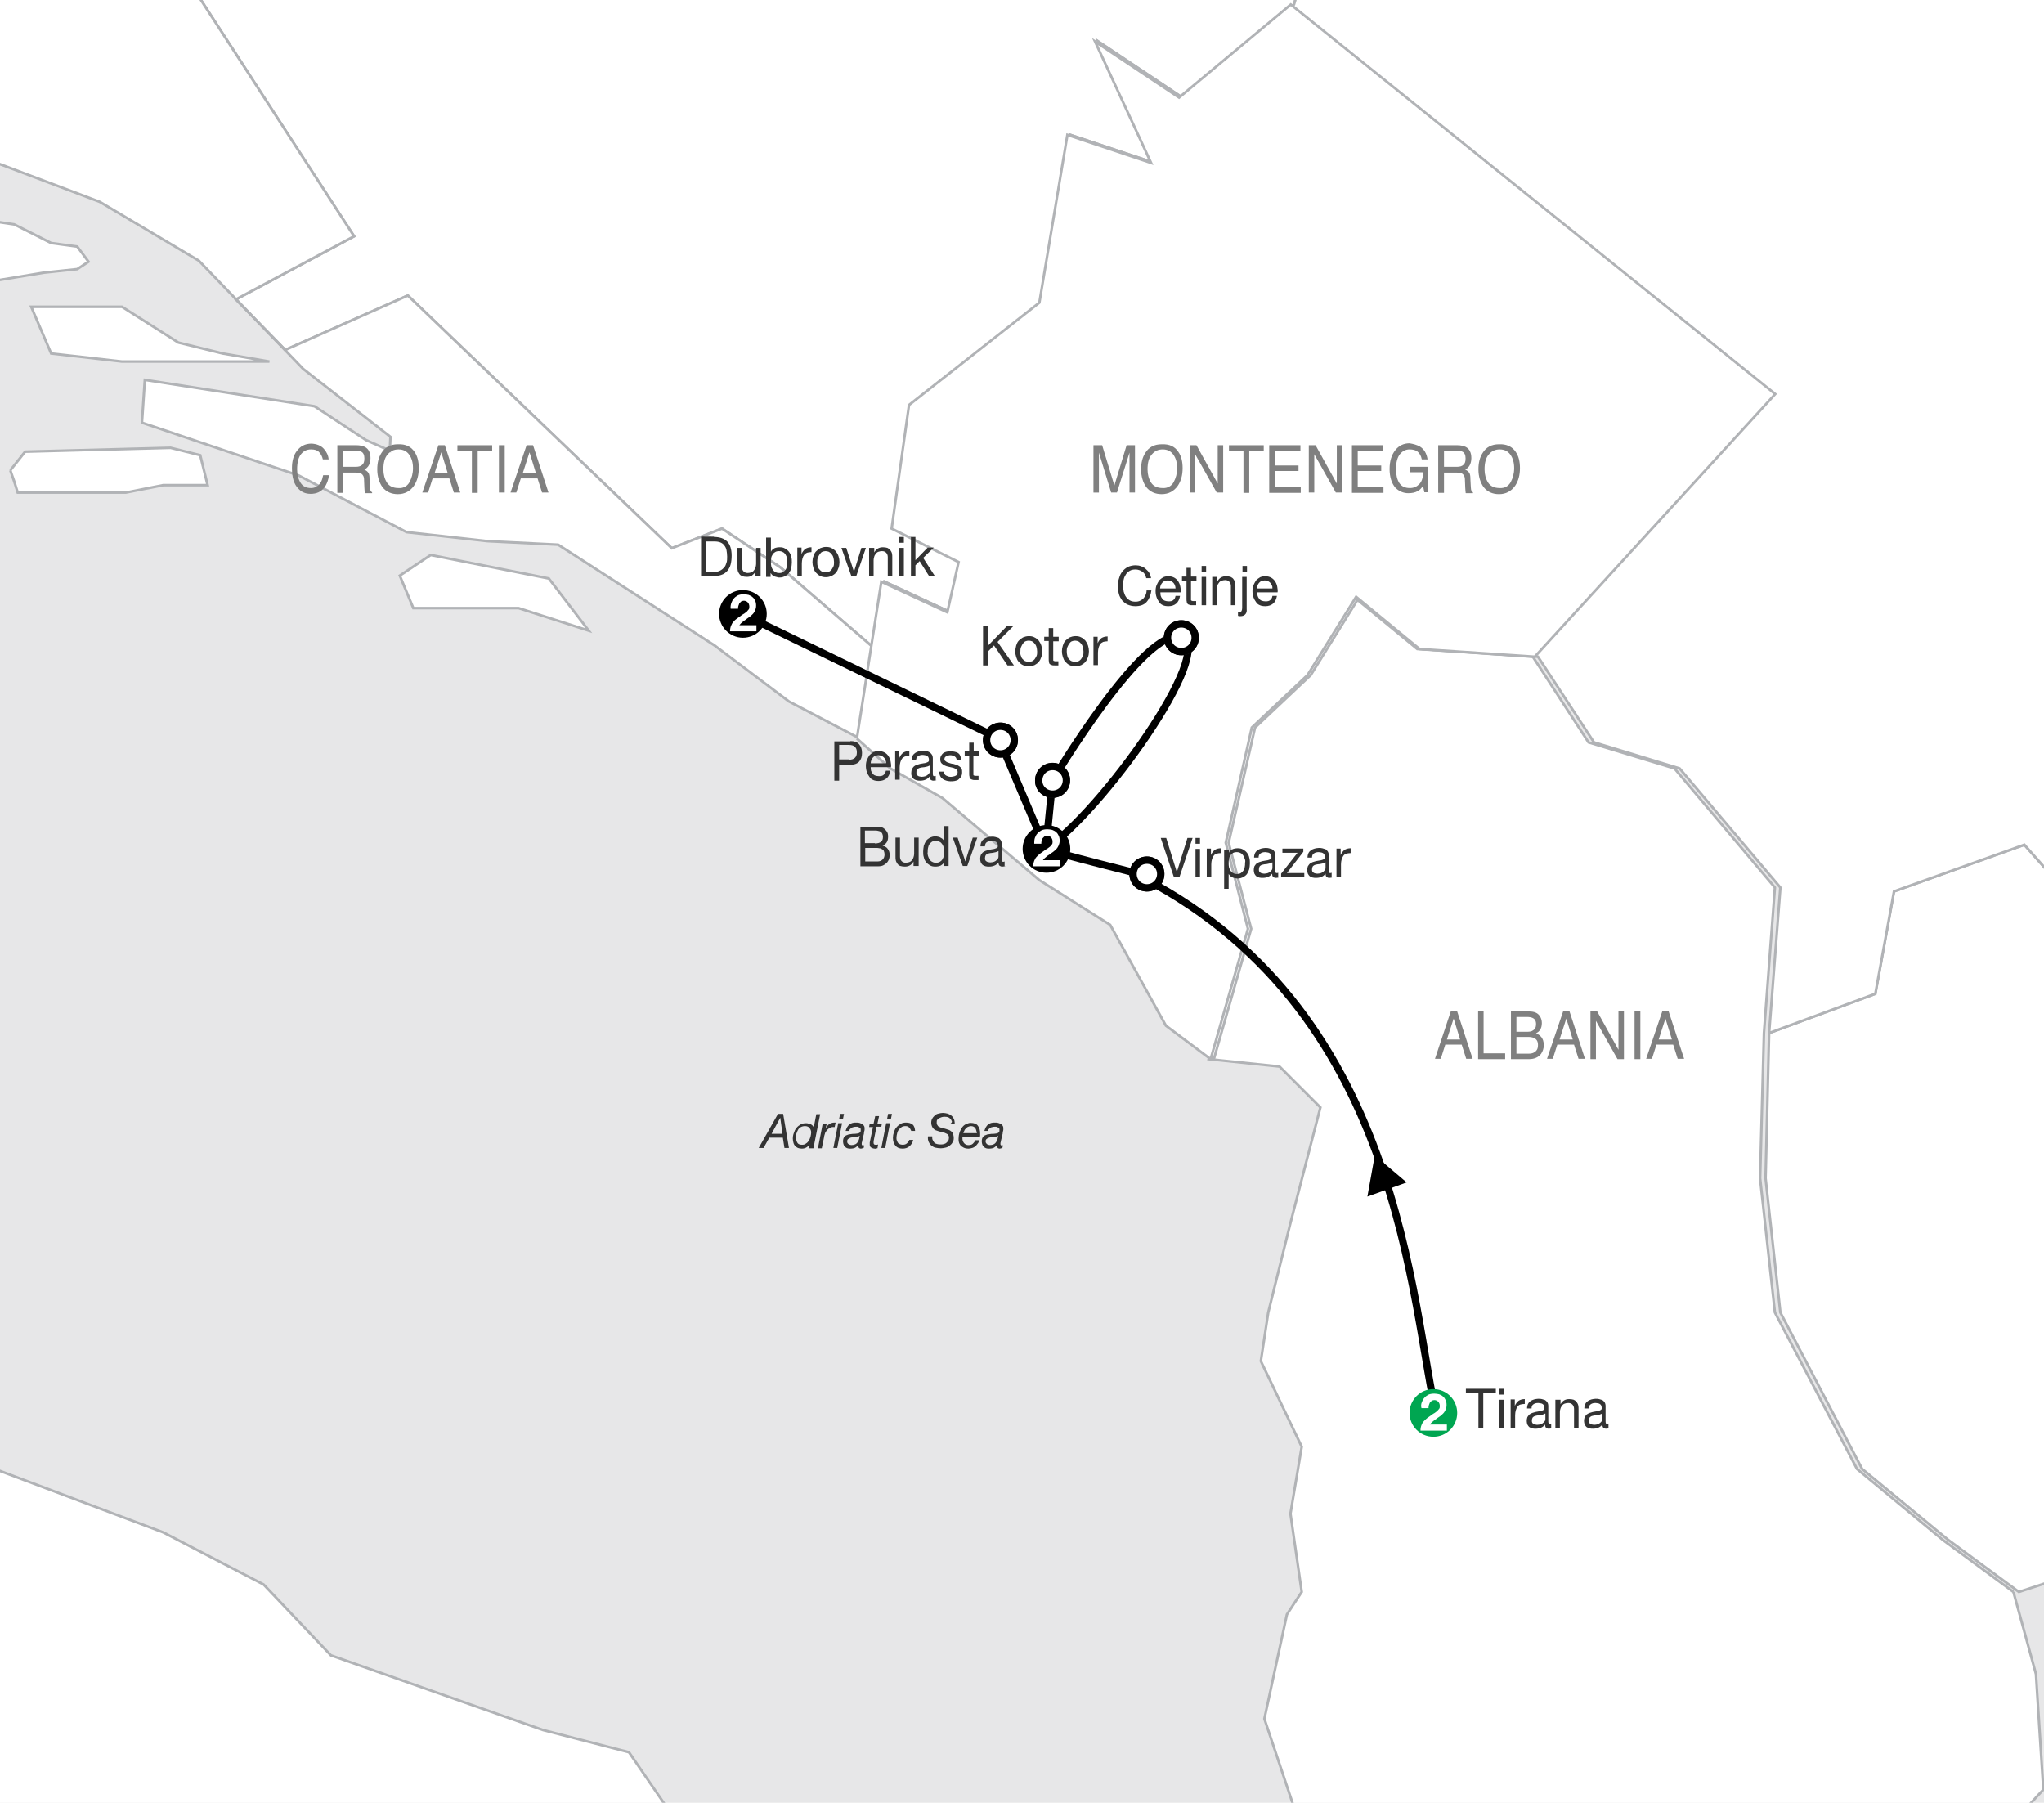 <?xml version="1.0" encoding="utf-8"?>
<!-- Generator: Adobe Illustrator 27.8.0, SVG Export Plug-In . SVG Version: 6.00 Build 0)  -->
<svg version="1.1" xmlns="http://www.w3.org/2000/svg" xmlns:xlink="http://www.w3.org/1999/xlink" x="0px" y="0px"
	 viewBox="0 0 635 560" style="enable-background:new 0 0 635 560;" xml:space="preserve">
<style type="text/css">
	.st0{display:none;}
	.st1{fill:#E7E7E8;}
	.st2{fill:#FFFFFF;stroke:#B1B3B6;stroke-width:0.799;}
	.st3{fill:none;stroke:#000000;stroke-width:2.282;}
	.st4{fill:#808080;}
	.st5{fill:#FFFFFF;stroke:#000000;stroke-width:2.282;}
	.st6{fill:#333333;}
	.st7{fill:#FFFFFF;}
	.st8{fill:#00A651;}
	.st9{fill:#FFFFFF;stroke:#231F20;stroke-width:2.282;}
</style>
<g id="Layer_7" class="st0">
</g>
<g id="map">
	<rect x="-1043.3" y="-998.1" class="st1" width="2014.4" height="2100.5"/>
	<polyline class="st2" points="625.5,494.5 632.5,520 634.8,555.9 604.7,588.3 585,633.5 561.9,654.3 556.1,684.4 545.6,701.8 
		524.8,720.3 522.5,719.1 497,709.9 491.2,682.1 471.6,658.9 425.3,645 398.6,610.3 387,587.1 405.6,589.5 404.4,568.6 392.8,533.9 
		399.8,501.5 404.4,494.5 400.9,470.2 404.4,449.4 391.7,422.8 394,407.7 400.9,379.9 410.2,344 397.5,331.3 375.5,329 387,288.5 
		380.1,261.8 388.2,226 405.6,209.7 420.6,185.4 440.3,201.6 476.2,204 493.5,230.6 520.2,238.7 551.4,275.7 548,320.9 546.8,366 
		551.4,407.7 576.9,456.3 603.5,478.3 625.5,494.5 	"/>
	<g>
		<polyline class="st2" points="-395,-322.8 -383.5,-320.5 -370.7,-322.8 -362.6,-329.7 -359.2,-339 -364.9,-349.4 -373.1,-354 
			-378.8,-365.6 -385.8,-369.1 -396.2,-373.7 -402,-379.5 -402,-398 -406.6,-400.3 -412.4,-411.9 -410.1,-431.6 -403.1,-446.6 
			-406.6,-446.6 -415.9,-444.3 -421.7,-449 -421.7,-459.4 -414.7,-476.7 -404.3,-487.2 -390.4,-497.6 -410.1,-499.9 -420.5,-505.7 
			-440.2,-511.5 -468,-513.8 -490,-518.4 -510.8,-521.9 -531.7,-538.1 -542.1,-539.3 -559.4,-549.7 -568.7,-558.9 -576.8,-575.1 
			-580.3,-593.7 -579.1,-604.1 -584.9,-608.7 -598.8,-608.7 -609.2,-600.6 -632.4,-597.1 -676.4,-597.1 -705.3,-585.6 
			-720.4,-579.8 -757.4,-570.5 -767.8,-570.5 -787.5,-577.5 -795.6,-582.1 -801.4,-570.5 -804.9,-557.8 -803.7,-541.6 
			-814.1,-535.8 -839.6,-535.8 -844.2,-521.9 -843.1,-504.5 -837.3,-490.6 -841.9,-481.4 -888.2,-494.1 -914.8,-497.6 
			-927.6,-511.5 -943.8,-520.7 -951.9,-496.4 -978.5,-453.6 -986.6,-431.6 -992.4,-422.3 -1007.4,-433.9 -1020.2,-453.6 
			-1044.5,-474.4 -1052.6,-506.8 -1053.8,-520.7 -1080.4,-509.1 -1096.6,-493 -1097.7,-472.1 -1108.2,-461.7 -1125.5,-451.3 
			-1134.8,-443.2 -1164.9,-447.8 -1176.5,-446.6 -1183.4,-446.6 -1205.4,-443.2 -1222.8,-439.7 -1243.6,-440.9 -1257.5,-442 
			-1266.8,-442 -1270.2,-431.6 -1267.9,-418.9 -1263.3,-402.7 -1256.3,-374.9 -1250.6,-355.2 -1247.1,-333.2 -1274.9,-318.1 
			-1288.8,-304.3 -1295.7,-284.6 -1295.7,-273 -1292.2,-262.6 -1284.1,-260.3 -1273.7,-253.3 -1273.7,-234.8 -1280.7,-212.8 
			-1283,-186.2 -1278.3,-159.5 -1266.8,-138.7 -1245.9,-131.8 -1225.1,-129.4 -1207.7,-124.8 -1201.9,-105.1 -1204.2,-85.5 
			-1211.2,-69.2 -1210,-61.1 -1190.4,-57.7 -1167.2,-57.7 -1140.6,-64.6 -1127.8,-71.6 -1122.1,-87.8 -1096.6,-117.9 -1085,-122.5 
			-1079.2,-136.4 -1058.4,-144.5 -1035.2,-151.4 -1014.4,-149.1 -992.4,-142.2 -969.2,-127.1 -899.8,-77.3 -859.3,-57.7 
			-853.5,-46.1 -851.2,-16 -840.8,22.2 -824.5,69.7 -818.8,97.4 -821.1,114.8 -814.1,124.1 -773.6,168.1 -750.4,199.3 -743.5,236.4 
			-723.8,230.6 -706.5,231.8 -684.5,250.3 -667.1,279.2 -652,302.4 -627.7,307 -615,326.7 -583.7,368.4 -553.6,403.1 -517.8,430.9 
			-492.3,455.2 -477.2,450.5 -410.1,455.2 -395,459.8 -376.5,479.5 -358,502.6 -347.6,529.3 -305.9,546.6 -302.4,553.6 
			-305.9,573.3 -281.6,569.8 -257.3,566.3 -243.4,569.8 -233,584.8 -223.7,612.6 -224.9,623 -228.3,631.1 -215.6,649.7 
			-185.5,661.2 -171.6,674 -158.9,692.5 -146.1,669.3 -132.3,669.3 -128.8,676.3 -120.7,687.9 -114.9,698.3 -112.6,715.7 
			-103.3,749.2 -88.3,774.7 -73.2,797.8 -61.6,845.3 -53.5,862.7 -46.6,885.8 -39.6,899.7 -76.7,917.1 -97.5,932.1 -87.1,959.9 
			-105.6,987.7 -116,1014.3 -113.7,1045.6 -107.9,1065.3 -104.5,1060.6 -105.6,1066.4 -86,1067.6 -65.1,1064.1 -57,1058.3 
			-50.1,1042.1 -36.2,1013.2 -28.1,1001.6 -10.7,985.4 6.7,980.8 13.6,964.5 13.6,933.3 13.6,906.7 21.7,893.9 42.6,887 69.2,871.9 
			81.9,871.9 86.5,860.4 84.2,846.5 85.4,824.5 81.9,814.1 80.8,788.6 79.6,786.3 68,773.5 41.4,760.8 28.7,743.4 -0.3,731.9 
			0.9,705.2 7.8,677.5 12.4,655.4 33.3,624.2 62.2,591.8 90,586 105.1,597.6 134,614.9 169.9,623 198.8,636.9 209.2,660.1 
			230.1,689 255.6,699.4 259,702.9 259,697.1 266,678.6 277.6,655.4 268.3,636.9 252.1,614.9 225.5,590.6 208.1,562.8 195.4,544.3 
			168.7,537.4 102.8,514.2 81.9,492.2 50.7,476 -10.7,452.9 -42,440.1 -61.6,428.6 -77.8,422.8 -88.3,422.8 -96.4,412.3 
			-96.4,398.4 -81.3,382.2 -62.8,369.5 -60.5,347.5 -67.4,339.4 -76.7,326.7 -90.6,326.7 -103.3,329 -113.7,335.9 -134.6,337.1 
			-160,335.9 -190.1,335.9 -191.3,340.6 -191.3,355.6 -223.7,323.2 -249.2,304.7 -257.3,301.2 -261.9,303.5 -267.7,283.8 
			-278.1,283.8 -285.1,274.6 -329.1,234.1 -341.8,213.2 -360.3,178.5 -368.4,156.5 -374.2,134.5 -382.3,122.9 -389.3,90.5 
			-396.2,65 -405.5,50 -414.7,28 -425.1,21.1 -440.2,19.9 -442.5,17.6 -443.7,11.8 -454.1,4.8 -477.2,-12.5 -493.4,-29.9 
			-512,-36.8 -531.7,-48.4 -543.2,-55.4 -557.1,-73.9 -569.9,-95.9 -576.8,-117.9 -574.5,-160.7 -572.2,-185 -568.7,-200.1 
			-553.6,-211.6 -550.2,-226.7 -557.1,-242.9 -574.5,-248.7 -578,-284.6 -573.3,-301.9 -561.7,-307.7 -546.7,-320.5 -538.6,-320.5 
			-535.1,-315.8 -524.7,-318.1 -499.2,-329.7 -463.3,-345.9 -447.1,-356.3 -425.1,-350.6 -404.3,-361 -386.9,-358.7 -385.8,-344.8 
			-390.4,-334.3 -395,-327.4 -395,-322.8 		"/>
	</g>
	<g>
		<polygon class="st2" points="278,164.2 298.8,174.6 295.3,190.2 274.8,180.7 271.5,201.3 242.5,176.3 224.3,164.2 208.7,170.3 
			126.7,91.8 88.6,108.7 73.3,93 110,73.4 25.8,-56.5 -35,-117.3 -72.6,-166.5 -92.9,-238.8 -69.4,-243.6 -55.3,-270.7 -26.3,-236 
			28.7,-273.6 187.8,-248.7 242.8,-262 315.2,-241.7 381.7,-256.2 378.8,-195.4 355.6,-154.9 362.2,-135.3 394.6,-124.5 
			433.8,-88.3 404.9,-73.9 370.2,-76.8 367.3,-59.4 410.7,-27.6 402,1.4 367.3,30.3 341.2,12.9 358.6,50.6 332.5,41.9 323.9,94 
			283.3,125.8 		"/>
	</g>
	<g>
		<polygon class="st2" points="796.2,220.2 858.7,260.7 881.9,332.5 888.8,374.1 872.6,381.1 839,418.1 786.9,423.9 742.9,445.9 
			717.5,474.9 667.7,484.1 637.6,491.1 627.2,494.5 605.2,478.3 578.5,456.3 553.1,407.7 548.5,366 549.6,320.9 582.6,308.7 
			588.4,276.9 628.9,262.4 652,288.5 671.5,280.1 681,253.7 730.2,227.7 762,236.4 		"/>
	</g>
	<g>
		<polyline class="st2" points="267.1,229.4 274.8,180.7 295.3,190.2 298.8,174.6 278,164.2 283.3,125.8 323.9,94 332.5,41.9 
			358.6,50.6 341.2,12.9 367.3,30.3 402,1.4 410.7,-27.6 367.3,-59.4 370.2,-76.8 404.9,-73.9 433.8,-88.3 394.6,-124.5 
			362.2,-135.3 355.6,-154.9 378.8,-195.4 381.7,-256.2 315.2,-241.7 338.3,-267.8 326.8,-282.3 332.5,-317 358.6,-322.8 
			358.6,-337.2 323.9,-343 297.2,-375.4 254.4,-408.4 285.7,-413.1 300.7,-427 334.3,-430.4 369,-455.9 396.8,-459.4 424.6,-470.9 
			436.2,-458.2 444.3,-455.9 437.3,-454.7 448.9,-447.8 483.6,-435.1 509.1,-408.4 525.3,-383 539.2,-341.3 563.5,-311.2 
			589,-307.7 608.6,-297.3 616.7,-275.3 622.5,-239.4 661.9,-215.1 701.3,-205.9 731.4,-197.7 756.8,-222.1 776.5,-197.7 
			754.5,-168.8 777.7,-132.9 802,-129.4 762.6,-106.3 761.5,-55.4 771.9,-4.4 798.5,28 837.9,65 813.5,95.1 789.2,160 796.2,220.2 
			762,236.4 730.2,227.7 681,253.7 671.5,280.1 652,288.5 628.9,262.4 588.4,276.9 582.6,308.7 549.6,320.9 553.1,275.7 
			521.8,238.7 495.2,230.6 477.8,204 441.9,201.6 422.3,185.4 407.2,209.7 389.9,226 381.7,261.8 388.7,288.5 377.1,329 
			363.2,318.6 345.9,287.3 323.9,273.4 293.8,247.9 277.6,238.7 267.1,229.4 		"/>
	</g>
	<g>
		<polyline class="st2" points="3.2,146.1 7.8,140.3 53,139.1 62.2,141.4 64.5,150.7 50.7,150.7 39.1,153 5.5,153 4.4,149.5 
			3.2,146.1 		"/>
		<polyline class="st2" points="-32.7,67.4 -29.2,65 -26.9,65 4.4,69.7 15.9,75.5 24,76.6 27.5,81.3 24,83.6 13.6,84.7 -0.3,87 
			-13,88.2 -25.8,84.7 -30.4,76.6 -32.7,67.4 		"/>
		<polygon class="st2" points="-50.1,-486.8 -17.1,-510.3 6.7,-487.2 32.1,-452.4 64.5,-437.4 92.3,-402.7 119,-395.7 153.7,-374.9 
			194.2,-379.5 225.5,-388.8 254.4,-408.4 297.2,-375.4 323.9,-343 358.6,-337.2 358.6,-322.8 332.5,-317 326.8,-282.3 
			338.3,-267.8 315.2,-241.7 242.8,-262 187.8,-248.7 28.7,-273.6 -26.3,-236 -55.3,-270.7 -69.4,-243.6 -92.9,-238.8 -72.6,-166.5 
			-35,-117.3 25.8,-56.5 110,73.4 73.3,93 88.6,108.7 126.7,91.8 208.7,170.3 224.3,164.2 242.5,176.3 271.5,201.3 267.1,229.4 
			245.1,217.9 222,200.5 173.4,169.2 151.4,168.1 126.3,165.3 92.8,147.7 44.1,131.3 45,118 97.7,126.2 113.7,136.7 121.1,140 
			121.3,135.7 94.2,114.6 61.8,81 31,62.7 -11.9,46.5 -42,44.2 -75.5,47.7 -86,46.5 -90.6,29.2 -101,7.2 -127.6,-5.6 -143.8,-20.6 
			-169.3,-36.8 -195.9,-71.6 -197.1,-84.3 -190.1,-94.7 -164.7,-100.5 -191.3,-122.5 -214.4,-138.7 -233,-178.1 -233,-212.8 
			-239.9,-237.1 -250.3,-251 -257.3,-251 -277,-274.1 -305.9,-283.4 -322.1,-241.7 -348.7,-194.3 -361.5,-192 -373.1,-201.2 
			-391.6,-242.9 -403.1,-263.7 -410.1,-313.5 -374.4,-301.8 -315.7,-306.9 -288.3,-356.1 -227.5,-317 -163.8,-302.5 -139.2,-311.2 
			-142.1,-350.3 -124,-364.1 -141.3,-401 -81.3,-428.4 -91.4,-468.9 		"/>
	</g>
	<g>
		<polyline class="st2" points="266.2,229.4 273.8,180.7 294.3,190.2 297.8,174.6 277,164.2 282.4,125.8 322.9,94 331.6,41.9 
			357.6,50.6 340.2,12.9 366.3,30.3 401,1.4 551.5,122.4 476.8,204 441,201.6 421.3,185.4 406.2,209.7 388.9,226 380.8,261.8 
			387.7,288.5 376.1,329 362.2,318.6 344.9,287.3 322.9,273.4 292.8,247.9 276.6,238.7 266.2,229.4 		"/>
	</g>
	<polygon class="st2" points="182.9,195.9 170.5,179.7 133.8,172.4 124.2,178.8 128.4,188.9 161.1,188.9 	"/>
	<polygon class="st2" points="9.7,95.3 37.9,95.3 55.4,106.4 69.2,109.8 83.7,112.3 64.5,112.3 37.9,112.3 15.9,109.8 	"/>
</g>
<g id="Layer_3" class="st0">
</g>
<g id="tour">
	<path class="st3" d="M324.9,263.6c16.8-10.8,53.2-61.6,42.1-65.6S327,242.4,327,242.4L324.9,263.6z"/>
	<path class="st3" d="M446.6,441.1c-8.6-34.9-10.1-128.9-95.3-170.3c-28.6-7.2-26.5-7.2-26.5-7.2l-14.5-34.2l-78.1-37.9"/>
	<g>
		<g>
			<path class="st4" d="M100.6,139.4c0.9,1,1.4,2.1,1.5,3.3h-1.8c-0.2-0.9-0.6-1.7-1.2-2.3c-0.6-0.6-1.4-0.8-2.5-0.8
				c-1.3,0-2.3,0.5-3.1,1.5s-1.2,2.6-1.2,4.7c0,1.7,0.4,3.1,1.1,4.2c0.7,1.1,1.8,1.6,3.2,1.6c1.3,0,2.3-0.6,3-1.7
				c0.4-0.6,0.6-1.4,0.8-2.3h1.8c-0.2,1.6-0.7,2.9-1.5,3.9c-1,1.3-2.4,1.9-4.2,1.9c-1.5,0-2.8-0.5-3.8-1.6c-1.4-1.4-2-3.5-2-6.4
				c0-2.2,0.5-4,1.5-5.3c1.1-1.5,2.6-2.3,4.6-2.3C98.4,137.9,99.7,138.4,100.6,139.4z"/>
			<path class="st4" d="M104.8,138.3h6c1,0,1.8,0.2,2.5,0.5c1.2,0.6,1.8,1.8,1.8,3.5c0,0.9-0.2,1.6-0.5,2.2c-0.3,0.6-0.8,1-1.4,1.4
				c0.5,0.2,0.9,0.5,1.2,0.9c0.3,0.4,0.4,1,0.4,1.9l0.1,2c0,0.6,0.1,1,0.1,1.3c0.1,0.5,0.3,0.8,0.6,0.9v0.3h-2.2
				c-0.1-0.1-0.1-0.3-0.1-0.5c0-0.2-0.1-0.6-0.1-1.2l-0.1-2.5c0-1-0.4-1.6-0.9-1.9c-0.3-0.2-0.9-0.3-1.6-0.3h-4v6.3h-1.8V138.3z
				 M110.6,145c0.8,0,1.5-0.2,1.9-0.6c0.5-0.4,0.7-1,0.7-2c0-1-0.3-1.8-1-2.1c-0.4-0.2-0.8-0.3-1.4-0.3h-4.3v5H110.6z"/>
			<path class="st4" d="M128.8,140.4c0.9,1.3,1.3,3,1.3,5c0,2.2-0.5,4-1.5,5.5c-1.2,1.7-2.9,2.6-5,2.6c-2,0-3.6-0.7-4.8-2.2
				c-1-1.4-1.6-3.3-1.6-5.5c0-2,0.4-3.7,1.3-5.1c1.1-1.8,2.8-2.7,5.1-2.7C126,137.9,127.7,138.7,128.8,140.4z M127.2,149.8
				c0.7-1.3,1.1-2.7,1.1-4.4c0-1.7-0.4-3.1-1.2-4.2c-0.8-1.1-1.9-1.6-3.3-1.6c-1.4,0-2.5,0.5-3.4,1.6c-0.9,1-1.3,2.6-1.3,4.6
				c0,1.6,0.4,3,1.1,4.1c0.7,1.1,1.9,1.7,3.6,1.7C125.4,151.7,126.5,151,127.2,149.8z"/>
			<path class="st4" d="M136.2,138.3h2L143,153h-2l-1.4-4.4h-5.2L133,153h-1.8L136.2,138.3z M139.1,147l-2-6.5L135,147H139.1z"/>
			<path class="st4" d="M152.9,138.3v1.8h-4.5v13h-1.8v-13h-4.5v-1.8H152.9z"/>
			<path class="st4" d="M155,138.3h1.8V153H155V138.3z"/>
			<path class="st4" d="M163.6,138.3h2l4.8,14.7h-2l-1.4-4.4h-5.2l-1.4,4.4h-1.8L163.6,138.3z M166.5,147l-2-6.5l-2.1,6.5H166.5z"/>
		</g>
	</g>
	<g>
		<g>
			<path class="st4" d="M339.8,138.3h2.6l3.8,12.5l3.8-12.5h2.6V153h-1.7v-8.7c0-0.3,0-0.8,0-1.5c0-0.7,0-1.4,0-2.2L347,153h-1.8
				l-3.8-12.4v0.5c0,0.4,0,0.9,0,1.6c0,0.7,0,1.3,0,1.6v8.7h-1.7V138.3z"/>
			<path class="st4" d="M366.1,140.4c0.9,1.3,1.3,3,1.3,5c0,2.2-0.5,4-1.5,5.5c-1.2,1.7-2.9,2.6-5,2.6c-2,0-3.6-0.7-4.8-2.2
				c-1-1.4-1.6-3.3-1.6-5.5c0-2,0.4-3.7,1.3-5.1c1.1-1.8,2.8-2.7,5.1-2.7C363.3,137.9,365,138.7,366.1,140.4z M364.6,149.8
				c0.7-1.3,1.1-2.7,1.1-4.4c0-1.7-0.4-3.1-1.2-4.2c-0.8-1.1-1.9-1.6-3.3-1.6c-1.4,0-2.5,0.5-3.4,1.6c-0.9,1-1.3,2.6-1.3,4.6
				c0,1.6,0.4,3,1.1,4.1c0.7,1.1,1.9,1.7,3.6,1.7C362.7,151.7,363.9,151,364.6,149.8z"/>
			<path class="st4" d="M369.6,138.3h2.1l6.6,11.9v-11.9h1.7V153h-2l-6.7-11.9V153h-1.7V138.3z"/>
			<path class="st4" d="M392.6,138.3v1.8h-4.5v13h-1.8v-13h-4.5v-1.8H392.6z"/>
			<path class="st4" d="M394.4,138.3h9.6v1.8h-7.9v4.5h7.3v1.7h-7.3v5h8v1.8h-9.8V138.3z"/>
			<path class="st4" d="M406.6,138.3h2.1l6.6,11.9v-11.9h1.7V153h-2l-6.7-11.9V153h-1.7V138.3z"/>
			<path class="st4" d="M420.1,138.3h9.6v1.8h-7.9v4.5h7.3v1.7h-7.3v5h8v1.8h-9.8V138.3z"/>
			<path class="st4" d="M441.1,138.7c1.3,0.8,2.1,2.1,2.4,4h-1.8c-0.2-1.1-0.7-1.9-1.3-2.4s-1.5-0.7-2.5-0.7c-1.2,0-2.2,0.5-3,1.5
				s-1.2,2.5-1.2,4.6c0,1.8,0.3,3.2,1,4.3c0.7,1.1,1.8,1.6,3.3,1.6c1.2,0,2.1-0.4,2.9-1.2c0.8-0.8,1.2-2,1.2-3.7h-4.2v-1.7h5.8v7.9
				h-1.2l-0.4-1.9c-0.6,0.7-1.1,1.3-1.6,1.5c-0.8,0.5-1.8,0.7-3,0.7c-1.5,0-2.9-0.6-4-1.7c-1.2-1.4-1.8-3.4-1.8-5.8
				c0-2.5,0.6-4.4,1.8-5.9c1.1-1.4,2.6-2.1,4.4-2.1C439.1,137.9,440.2,138.2,441.1,138.7z"/>
			<path class="st4" d="M446.8,138.3h6c1,0,1.8,0.2,2.5,0.5c1.2,0.6,1.8,1.8,1.8,3.5c0,0.9-0.2,1.6-0.5,2.2c-0.3,0.6-0.8,1-1.4,1.4
				c0.5,0.2,0.9,0.5,1.2,0.9c0.3,0.4,0.4,1,0.4,1.9l0.1,2c0,0.6,0.1,1,0.1,1.3c0.1,0.5,0.3,0.8,0.6,0.9v0.3h-2.2
				c-0.1-0.1-0.1-0.3-0.1-0.5c0-0.2-0.1-0.6-0.1-1.2l-0.1-2.5c0-1-0.4-1.6-0.9-1.9c-0.3-0.2-0.9-0.3-1.6-0.3h-4v6.3h-1.8V138.3z
				 M452.7,145c0.8,0,1.5-0.2,1.9-0.6c0.5-0.4,0.7-1,0.7-2c0-1-0.3-1.8-1-2.1c-0.4-0.2-0.8-0.3-1.4-0.3h-4.3v5H452.7z"/>
			<path class="st4" d="M470.9,140.4c0.9,1.3,1.3,3,1.3,5c0,2.2-0.5,4-1.5,5.5c-1.2,1.7-2.9,2.6-5,2.6c-2,0-3.6-0.7-4.8-2.2
				c-1-1.4-1.6-3.3-1.6-5.5c0-2,0.4-3.7,1.3-5.1c1.1-1.8,2.8-2.7,5.1-2.7C468,137.9,469.8,138.7,470.9,140.4z M469.3,149.8
				c0.7-1.3,1.1-2.7,1.1-4.4c0-1.7-0.4-3.1-1.2-4.2c-0.8-1.1-1.9-1.6-3.3-1.6c-1.4,0-2.5,0.5-3.4,1.6c-0.9,1-1.3,2.6-1.3,4.6
				c0,1.6,0.4,3,1.1,4.1c0.7,1.1,1.9,1.7,3.6,1.7C467.5,151.7,468.6,151,469.3,149.8z"/>
		</g>
	</g>
	<g>
		<g>
			<path class="st4" d="M450.7,314.2h2l4.8,14.7h-2l-1.4-4.4H449l-1.4,4.4h-1.8L450.7,314.2z M453.6,322.9l-2-6.5l-2.1,6.5H453.6z"
				/>
			<path class="st4" d="M459.1,314.2h1.8v13h6.7v1.8h-8.4V314.2z"/>
			<path class="st4" d="M469.4,314.2h5.7c1.6,0,2.7,0.5,3.3,1.5c0.4,0.6,0.6,1.3,0.6,2.1c0,0.9-0.2,1.7-0.7,2.3
				c-0.2,0.3-0.6,0.6-1.1,0.9c0.7,0.3,1.2,0.6,1.5,1c0.6,0.6,0.9,1.5,0.9,2.7c0,1-0.3,1.8-0.8,2.6c-0.8,1.1-2.1,1.7-3.8,1.7h-5.6
				V314.2z M474.4,320.5c0.8,0,1.4-0.1,1.8-0.4c0.7-0.4,1-1,1-2c0-1-0.4-1.6-1.1-1.9c-0.4-0.2-1-0.3-1.8-0.3h-3.2v4.6H474.4z
				 M475,327.3c1.1,0,1.9-0.4,2.4-1.1c0.3-0.4,0.4-1,0.4-1.6c0-1.1-0.4-1.8-1.3-2.2c-0.5-0.2-1.1-0.3-1.8-0.3h-3.6v5.2H475z"/>
			<path class="st4" d="M485.6,314.2h2l4.8,14.7h-2l-1.4-4.4h-5.2l-1.4,4.4h-1.8L485.6,314.2z M488.6,322.9l-2-6.5l-2.1,6.5H488.6z"
				/>
			<path class="st4" d="M494.1,314.2h2.1l6.6,11.9v-11.9h1.7V329h-2l-6.7-11.9V329h-1.7V314.2z"/>
			<path class="st4" d="M507.8,314.2h1.8V329h-1.8V314.2z"/>
			<path class="st4" d="M516.4,314.2h2l4.8,14.7h-2l-1.4-4.4h-5.2l-1.4,4.4h-1.8L516.4,314.2z M519.4,322.9l-2-6.5l-2.1,6.5H519.4z"
				/>
		</g>
	</g>
	<g>
		<g>
			<path class="st6" d="M221.8,166.8c1.8,0,3.2,0.5,4.1,1.4s1.4,2.4,1.4,4.4c0,1-0.1,1.9-0.3,2.7s-0.6,1.5-1,2c-0.5,0.5-1,1-1.7,1.2
				c-0.7,0.3-1.5,0.4-2.5,0.4h-4v-12.2H221.8z M221.9,177.6c0.2,0,0.4,0,0.7,0c0.3,0,0.5-0.1,0.8-0.2c0.3-0.1,0.6-0.3,0.9-0.5
				c0.3-0.2,0.5-0.5,0.8-0.8s0.4-0.8,0.6-1.3s0.2-1.2,0.2-1.9c0-0.7-0.1-1.4-0.2-2s-0.4-1.1-0.7-1.5c-0.3-0.4-0.7-0.7-1.2-0.9
				c-0.5-0.2-1.1-0.3-1.8-0.3h-2.6v9.5H221.9z"/>
			<path class="st6" d="M234.7,179v-1.4h0c-0.3,0.5-0.7,0.9-1.1,1.2s-1,0.4-1.6,0.4c-0.6,0-1-0.1-1.4-0.2c-0.4-0.2-0.7-0.4-0.9-0.7
				s-0.4-0.6-0.5-1s-0.1-0.8-0.1-1.3v-5.8h1.4v6c0,0.5,0.2,1,0.5,1.3c0.3,0.3,0.7,0.5,1.3,0.5c0.4,0,0.8-0.1,1.1-0.2
				c0.3-0.1,0.6-0.3,0.8-0.6s0.4-0.5,0.5-0.9c0.1-0.3,0.2-0.7,0.2-1.1v-5h1.4v8.8H234.7z"/>
			<path class="st6" d="M239.5,166.8v4.6h0c0.2-0.5,0.6-0.8,1.1-1.1c0.5-0.2,1-0.3,1.6-0.3c0.7,0,1.2,0.1,1.7,0.4
				c0.5,0.3,0.9,0.6,1.2,1c0.3,0.4,0.6,0.9,0.7,1.5c0.2,0.6,0.2,1.2,0.2,1.8c0,0.6-0.1,1.2-0.2,1.8s-0.4,1-0.7,1.5
				c-0.3,0.4-0.7,0.7-1.2,1c-0.5,0.2-1,0.4-1.7,0.4c-0.2,0-0.4,0-0.7-0.1s-0.5-0.1-0.8-0.2c-0.2-0.1-0.5-0.2-0.7-0.4
				c-0.2-0.2-0.4-0.4-0.6-0.7h0v1.2h-1.4v-12.2H239.5z M244.5,173.3c-0.1-0.4-0.3-0.7-0.5-1.1c-0.2-0.3-0.5-0.6-0.8-0.7
				c-0.3-0.2-0.7-0.3-1.2-0.3c-0.5,0-0.9,0.1-1.2,0.3c-0.3,0.2-0.6,0.4-0.8,0.8c-0.2,0.3-0.4,0.7-0.4,1.1c-0.1,0.4-0.1,0.8-0.1,1.2
				c0,0.4,0,0.9,0.1,1.3c0.1,0.4,0.3,0.8,0.5,1.1c0.2,0.3,0.5,0.6,0.8,0.7c0.3,0.2,0.7,0.3,1.2,0.3c0.5,0,0.9-0.1,1.2-0.3
				c0.3-0.2,0.6-0.5,0.8-0.8c0.2-0.3,0.3-0.7,0.4-1.1c0.1-0.4,0.1-0.8,0.1-1.3C244.6,174.1,244.6,173.7,244.5,173.3z"/>
			<path class="st6" d="M249,170.2v1.9h0c0.3-0.7,0.7-1.2,1.2-1.6c0.5-0.3,1.1-0.5,1.9-0.5v1.5c-0.6,0-1,0.1-1.4,0.2
				c-0.4,0.2-0.7,0.4-0.9,0.7s-0.4,0.7-0.5,1.1c-0.1,0.4-0.2,0.9-0.2,1.5v3.9h-1.4v-8.8H249z"/>
			<path class="st6" d="M252.7,172.8c0.2-0.6,0.4-1.1,0.8-1.5s0.8-0.7,1.3-1c0.5-0.2,1.1-0.4,1.8-0.4c0.7,0,1.3,0.1,1.8,0.4
				c0.5,0.2,0.9,0.6,1.3,1c0.3,0.4,0.6,0.9,0.8,1.5c0.2,0.6,0.3,1.2,0.3,1.8s-0.1,1.3-0.3,1.8c-0.2,0.6-0.4,1-0.8,1.5
				c-0.3,0.4-0.8,0.7-1.3,1c-0.5,0.2-1.1,0.4-1.8,0.4c-0.7,0-1.2-0.1-1.8-0.4c-0.5-0.2-0.9-0.6-1.3-1s-0.6-0.9-0.8-1.5
				c-0.2-0.6-0.3-1.2-0.3-1.8S252.5,173.3,252.7,172.8z M254.1,176c0.1,0.4,0.3,0.8,0.6,1c0.2,0.3,0.5,0.5,0.8,0.6s0.7,0.2,1,0.2
				c0.4,0,0.7-0.1,1-0.2c0.3-0.1,0.6-0.4,0.8-0.6c0.2-0.3,0.4-0.6,0.6-1s0.2-0.9,0.2-1.4c0-0.5-0.1-1-0.2-1.4s-0.3-0.8-0.6-1.1
				c-0.2-0.3-0.5-0.5-0.8-0.7c-0.3-0.1-0.7-0.2-1-0.2c-0.4,0-0.7,0.1-1,0.2c-0.3,0.1-0.6,0.4-0.8,0.7c-0.2,0.3-0.4,0.6-0.6,1.1
				s-0.2,0.9-0.2,1.4C253.9,175.1,253.9,175.6,254.1,176z"/>
			<path class="st6" d="M264.5,179l-3.1-8.8h1.5l2.4,7.4h0l2.3-7.4h1.4L266,179H264.5z"/>
			<path class="st6" d="M271.6,170.2v1.4h0c0.6-1.1,1.5-1.6,2.7-1.6c0.6,0,1,0.1,1.4,0.2c0.4,0.2,0.7,0.4,0.9,0.7
				c0.2,0.3,0.4,0.6,0.5,1c0.1,0.4,0.1,0.8,0.1,1.3v5.8h-1.4v-6c0-0.5-0.2-1-0.5-1.3c-0.3-0.3-0.7-0.5-1.3-0.5
				c-0.4,0-0.8,0.1-1.1,0.2c-0.3,0.1-0.6,0.3-0.8,0.6c-0.2,0.3-0.4,0.5-0.5,0.9c-0.1,0.3-0.2,0.7-0.2,1.1v5h-1.4v-8.8H271.6z"/>
			<path class="st6" d="M279.4,168.6v-1.8h1.4v1.8H279.4z M280.8,170.2v8.8h-1.4v-8.8H280.8z"/>
			<path class="st6" d="M284.4,166.8v7.2l3.8-3.9h1.9l-3.3,3.2l3.6,5.6h-1.8l-2.9-4.6l-1.3,1.3v3.4h-1.4v-12.2H284.4z"/>
		</g>
	</g>
	<g>
		<g>
			<path class="st6" d="M243.3,346l1.8,10.6h-1.4l-0.5-3.2H239l-1.8,3.2h-1.5l6-10.6H243.3z M243.1,352.2l-0.7-5h0l-2.7,5H243.1z"/>
			<path class="st6" d="M251.2,356.6l0.3-1.1h0c-0.4,0.5-0.7,0.8-1.1,1c-0.4,0.2-0.8,0.3-1.3,0.3c-0.5,0-0.9-0.1-1.2-0.2
				c-0.4-0.2-0.7-0.4-0.9-0.6c-0.2-0.3-0.4-0.6-0.5-1s-0.2-0.8-0.2-1.3c0-0.6,0.1-1.2,0.3-1.7c0.2-0.6,0.4-1.1,0.8-1.6
				s0.8-0.8,1.3-1.1c0.5-0.3,1.1-0.4,1.7-0.4c0.2,0,0.5,0,0.7,0.1c0.2,0,0.5,0.1,0.7,0.2c0.2,0.1,0.4,0.2,0.6,0.4
				c0.2,0.2,0.3,0.4,0.4,0.6h0l0.8-4.1h1.2l-2.1,10.6H251.2z M247.8,355.1c0.3,0.4,0.8,0.5,1.4,0.5c0.5,0,0.9-0.1,1.2-0.4
				c0.4-0.2,0.7-0.6,0.9-0.9c0.2-0.4,0.4-0.8,0.5-1.2s0.2-0.9,0.2-1.3c0-0.6-0.2-1-0.5-1.4c-0.3-0.4-0.8-0.6-1.4-0.6
				c-0.5,0-0.9,0.1-1.3,0.3c-0.4,0.2-0.7,0.5-0.9,0.9c-0.2,0.4-0.4,0.8-0.5,1.2c-0.1,0.4-0.2,0.9-0.2,1.3
				C247.4,354.2,247.5,354.7,247.8,355.1z"/>
			<path class="st6" d="M256.9,348.9l-0.4,1.6h0c0.3-0.5,0.6-1,1.1-1.3c0.4-0.3,1-0.5,1.6-0.5c0.1,0,0.1,0,0.2,0c0.1,0,0.1,0,0.2,0
				l-0.3,1.4c0,0-0.1,0-0.2,0H259c-0.2,0-0.3,0-0.4,0s-0.2,0-0.4,0.1c-0.3,0.1-0.6,0.2-0.9,0.5c-0.3,0.2-0.5,0.5-0.7,0.8
				c-0.2,0.2-0.3,0.5-0.4,0.9s-0.2,0.6-0.2,0.9l-0.7,3.4h-1.2l1.5-7.7H256.9z"/>
			<path class="st6" d="M261.6,348.9l-1.5,7.7h-1.2l1.5-7.7H261.6z M260.7,347.5l0.3-1.5h1.2l-0.3,1.5H260.7z"/>
			<path class="st6" d="M263.2,350.1c0.2-0.3,0.4-0.6,0.7-0.8c0.3-0.2,0.6-0.4,1-0.5c0.4-0.1,0.7-0.1,1.1-0.1c0.4,0,0.7,0,1,0.1
				c0.3,0.1,0.6,0.2,0.8,0.3c0.2,0.1,0.4,0.3,0.6,0.6s0.2,0.6,0.2,1c0,0.2,0,0.5-0.1,0.7s-0.1,0.5-0.1,0.7l-0.5,2.1
				c0,0.2-0.1,0.3-0.1,0.5c-0.1,0.2-0.1,0.4-0.1,0.6c0,0.2,0,0.3,0.1,0.4c0.1,0.1,0.1,0.1,0.3,0.1c0.1,0,0.1,0,0.2,0
				c0.1,0,0.1,0,0.2-0.1l-0.2,0.9c-0.1,0-0.2,0.1-0.4,0.1c-0.1,0-0.3,0.1-0.4,0.1c-0.3,0-0.6-0.1-0.7-0.3c-0.2-0.2-0.2-0.4-0.2-0.8
				l0,0c-0.3,0.4-0.6,0.6-0.9,0.8c-0.4,0.2-0.9,0.3-1.5,0.3c-0.3,0-0.6,0-0.9-0.1s-0.5-0.2-0.7-0.4c-0.2-0.2-0.4-0.4-0.5-0.7
				c-0.1-0.3-0.2-0.6-0.2-1c0-0.6,0.1-1,0.3-1.3c0.2-0.3,0.5-0.6,0.9-0.7c0.4-0.2,0.8-0.3,1.2-0.3c0.4-0.1,0.8-0.1,1.3-0.1
				c0.3,0,0.6-0.1,0.8-0.1c0.2,0,0.4-0.1,0.6-0.2c0.1-0.1,0.3-0.2,0.3-0.3c0.1-0.1,0.1-0.4,0.1-0.6c0-0.2,0-0.4-0.1-0.5
				c-0.1-0.1-0.2-0.2-0.4-0.3s-0.3-0.1-0.5-0.2c-0.2,0-0.3,0-0.5,0c-0.2,0-0.4,0-0.7,0.1c-0.2,0-0.4,0.1-0.6,0.2
				c-0.2,0.1-0.3,0.3-0.5,0.4s-0.2,0.4-0.2,0.6h-1.2C262.9,350.8,263,350.4,263.2,350.1z M263.6,355.4c0.3,0.2,0.6,0.3,0.9,0.3
				c0.9,0,1.6-0.3,2-1c0.2-0.3,0.3-0.6,0.4-0.9c0.1-0.3,0.1-0.7,0.2-1h0c-0.2,0.1-0.4,0.2-0.6,0.3c-0.3,0.1-0.5,0.1-0.8,0.1
				c-0.3,0-0.6,0.1-0.9,0.1c-0.3,0-0.6,0.1-0.8,0.2c-0.2,0.1-0.4,0.2-0.6,0.4c-0.2,0.2-0.2,0.4-0.2,0.8
				C263.2,354.9,263.3,355.2,263.6,355.4z"/>
			<path class="st6" d="M274,348.9l-0.2,1.1h-1.5l-0.9,4.5c0,0.1,0,0.2,0,0.3c0,0.1,0,0.2,0,0.3c0,0.2,0.1,0.3,0.2,0.4
				s0.3,0.1,0.5,0.1c0.1,0,0.2,0,0.4,0c0.1,0,0.2-0.1,0.3-0.1l-0.2,1.2c-0.1,0-0.3,0-0.4,0.1s-0.3,0-0.4,0c-0.2,0-0.4,0-0.6-0.1
				c-0.2,0-0.4-0.1-0.5-0.2c-0.1-0.1-0.3-0.2-0.4-0.4c-0.1-0.2-0.1-0.4-0.1-0.6c0-0.1,0-0.2,0-0.3c0-0.1,0-0.2,0-0.3l1-4.8h-1.2
				l0.2-1.1h1.2l0.5-2.3h1.2l-0.5,2.3H274z"/>
			<path class="st6" d="M276.5,348.9l-1.5,7.7h-1.2l1.5-7.7H276.5z M275.6,347.5l0.3-1.5h1.2l-0.3,1.5H275.6z"/>
			<path class="st6" d="M282.4,350.2c-0.3-0.3-0.6-0.4-1.1-0.4c-0.5,0-0.9,0.1-1.2,0.3s-0.6,0.5-0.9,0.8c-0.2,0.3-0.4,0.7-0.5,1.2
				c-0.1,0.4-0.2,0.9-0.2,1.3c0,0.3,0,0.6,0.1,0.8c0.1,0.3,0.2,0.5,0.3,0.7c0.1,0.2,0.3,0.4,0.6,0.5c0.2,0.1,0.5,0.2,0.9,0.2
				c0.5,0,1-0.1,1.3-0.4c0.4-0.3,0.6-0.7,0.8-1.1h1.2c-0.2,0.9-0.6,1.5-1.2,2c-0.6,0.5-1.3,0.7-2.1,0.7c-1,0-1.7-0.3-2.2-0.9
				s-0.8-1.4-0.8-2.4c0-0.6,0.1-1.2,0.3-1.8s0.4-1.1,0.8-1.5c0.3-0.4,0.8-0.8,1.3-1.1c0.5-0.3,1.1-0.4,1.7-0.4c0.8,0,1.5,0.2,2,0.6
				c0.5,0.4,0.7,1.1,0.8,2h-1.2C282.9,350.8,282.7,350.5,282.4,350.2z"/>
			<path class="st6" d="M295.6,348.1c-0.1-0.3-0.3-0.5-0.5-0.7s-0.4-0.3-0.7-0.4s-0.6-0.1-1-0.1c-0.2,0-0.5,0-0.8,0.1
				s-0.5,0.2-0.8,0.3c-0.2,0.1-0.4,0.3-0.6,0.5c-0.2,0.2-0.2,0.5-0.2,0.8c0,0.3,0,0.5,0.1,0.7c0.1,0.2,0.2,0.3,0.3,0.5
				c0.1,0.1,0.3,0.2,0.5,0.3s0.4,0.2,0.6,0.2l1.4,0.4c0.3,0.1,0.6,0.2,0.9,0.3c0.3,0.1,0.5,0.3,0.8,0.5s0.4,0.5,0.5,0.8
				c0.1,0.3,0.2,0.7,0.2,1.2c0,0.6-0.1,1-0.4,1.4c-0.2,0.4-0.5,0.7-0.9,1c-0.4,0.3-0.8,0.5-1.3,0.6c-0.5,0.1-0.9,0.2-1.4,0.2
				c-0.6,0-1.2-0.1-1.7-0.2c-0.5-0.1-0.9-0.4-1.3-0.7s-0.6-0.7-0.8-1.1c-0.2-0.5-0.3-1-0.2-1.7h1.3c0,0.5,0,0.9,0.2,1.2
				s0.3,0.6,0.5,0.8c0.2,0.2,0.5,0.3,0.9,0.4c0.3,0.1,0.7,0.1,1.1,0.1c0.3,0,0.6,0,0.9-0.1c0.3-0.1,0.6-0.2,0.8-0.4
				c0.2-0.2,0.4-0.4,0.6-0.6c0.1-0.3,0.2-0.6,0.2-0.9c0-0.3,0-0.5-0.1-0.7c-0.1-0.2-0.2-0.4-0.4-0.5c-0.2-0.1-0.4-0.2-0.6-0.3
				c-0.2-0.1-0.4-0.2-0.7-0.2l-1.4-0.4c-0.3-0.1-0.6-0.2-0.9-0.3c-0.3-0.1-0.5-0.3-0.7-0.5c-0.2-0.2-0.4-0.5-0.5-0.8
				c-0.1-0.3-0.2-0.6-0.2-1c0-0.5,0.1-1,0.3-1.3c0.2-0.4,0.5-0.7,0.8-1c0.3-0.3,0.7-0.5,1.2-0.6c0.4-0.1,0.9-0.2,1.3-0.2
				c0.5,0,1,0.1,1.4,0.2s0.8,0.3,1.2,0.6s0.6,0.6,0.8,1c0.2,0.4,0.3,0.9,0.3,1.5h-1.3C295.8,348.7,295.8,348.3,295.6,348.1z"/>
			<path class="st6" d="M299,353.8c0,0.3,0.1,0.6,0.2,0.8c0.1,0.2,0.2,0.4,0.4,0.6c0.2,0.2,0.4,0.3,0.6,0.4s0.5,0.1,0.7,0.1
				c0.5,0,1-0.1,1.3-0.4c0.3-0.3,0.6-0.6,0.8-1.1h1.2c-0.1,0.4-0.2,0.8-0.5,1.1c-0.2,0.3-0.5,0.6-0.7,0.8c-0.3,0.2-0.6,0.4-1,0.5
				s-0.7,0.2-1.1,0.2c-0.6,0-1.1-0.1-1.5-0.3c-0.4-0.2-0.7-0.4-1-0.7c-0.2-0.3-0.4-0.6-0.5-1c-0.1-0.4-0.1-0.7-0.1-1
				c0-0.7,0.1-1.4,0.3-2c0.2-0.6,0.5-1.1,0.8-1.6c0.3-0.4,0.7-0.8,1.2-1s0.9-0.4,1.4-0.4c1.1,0,1.9,0.3,2.3,0.9
				c0.5,0.6,0.7,1.4,0.7,2.5c0,0.2,0,0.4,0,0.6s-0.1,0.3-0.1,0.4H299C299,353.3,299,353.5,299,353.8z M303.3,351.2
				c-0.1-0.3-0.1-0.5-0.3-0.7c-0.1-0.2-0.3-0.4-0.5-0.5c-0.2-0.1-0.5-0.2-0.8-0.2c-0.3,0-0.7,0.1-0.9,0.2c-0.3,0.1-0.5,0.3-0.7,0.5
				c-0.2,0.2-0.4,0.4-0.5,0.7c-0.1,0.3-0.3,0.5-0.3,0.8h4.2C303.4,351.7,303.4,351.5,303.3,351.2z"/>
			<path class="st6" d="M306.3,350.1c0.2-0.3,0.4-0.6,0.7-0.8c0.3-0.2,0.6-0.4,1-0.5c0.4-0.1,0.7-0.1,1.1-0.1c0.4,0,0.7,0,1,0.1
				c0.3,0.1,0.6,0.2,0.8,0.3c0.2,0.1,0.4,0.3,0.6,0.6s0.2,0.6,0.2,1c0,0.2,0,0.5-0.1,0.7s-0.1,0.5-0.1,0.7l-0.5,2.1
				c0,0.2-0.1,0.3-0.1,0.5c-0.1,0.2-0.1,0.4-0.1,0.6c0,0.2,0,0.3,0.1,0.4c0.1,0.1,0.1,0.1,0.3,0.1c0.1,0,0.1,0,0.2,0
				c0.1,0,0.1,0,0.2-0.1l-0.2,0.9c-0.1,0-0.2,0.1-0.4,0.1c-0.1,0-0.3,0.1-0.4,0.1c-0.3,0-0.6-0.1-0.7-0.3c-0.2-0.2-0.2-0.4-0.2-0.8
				l0,0c-0.3,0.4-0.6,0.6-0.9,0.8c-0.4,0.2-0.9,0.3-1.5,0.3c-0.3,0-0.6,0-0.9-0.1s-0.5-0.2-0.7-0.4c-0.2-0.2-0.4-0.4-0.5-0.7
				c-0.1-0.3-0.2-0.6-0.2-1c0-0.6,0.1-1,0.3-1.3c0.2-0.3,0.5-0.6,0.9-0.7c0.4-0.2,0.8-0.3,1.2-0.3c0.4-0.1,0.8-0.1,1.3-0.1
				c0.3,0,0.6-0.1,0.8-0.1c0.2,0,0.4-0.1,0.6-0.2c0.1-0.1,0.3-0.2,0.3-0.3c0.1-0.1,0.1-0.4,0.1-0.6c0-0.2,0-0.4-0.1-0.5
				c-0.1-0.1-0.2-0.2-0.4-0.3s-0.3-0.1-0.5-0.2c-0.2,0-0.3,0-0.5,0c-0.2,0-0.4,0-0.7,0.1c-0.2,0-0.4,0.1-0.6,0.2
				c-0.2,0.1-0.3,0.3-0.5,0.4s-0.2,0.4-0.2,0.6h-1.2C306,350.8,306.1,350.4,306.3,350.1z M306.6,355.4c0.3,0.2,0.6,0.3,0.9,0.3
				c0.9,0,1.6-0.3,2-1c0.2-0.3,0.3-0.6,0.4-0.9c0.1-0.3,0.1-0.7,0.2-1h0c-0.2,0.1-0.4,0.2-0.6,0.3c-0.3,0.1-0.5,0.1-0.8,0.1
				c-0.3,0-0.6,0.1-0.9,0.1c-0.3,0-0.6,0.1-0.8,0.2c-0.2,0.1-0.4,0.2-0.6,0.4c-0.2,0.2-0.2,0.4-0.2,0.8
				C306.2,354.9,306.4,355.2,306.6,355.4z"/>
		</g>
	</g>
	<g>
		<path d="M230.8,198.1c4.1,0,7.4-3.3,7.4-7.4c0-4.1-3.3-7.4-7.4-7.4c-4.1,0-7.4,3.3-7.4,7.4C223.4,194.7,226.7,198.1,230.8,198.1z"
			/>
		<g>
			<path class="st7" d="M227.2,187.3c0.2-0.5,0.4-1,0.8-1.4c0.3-0.4,0.8-0.7,1.3-1c0.5-0.2,1.1-0.3,1.8-0.3c0.5,0,1,0.1,1.5,0.2
				c0.5,0.2,0.9,0.4,1.2,0.7c0.4,0.3,0.6,0.7,0.8,1.1c0.2,0.4,0.3,0.9,0.3,1.5c0,0.6-0.1,1-0.3,1.5c-0.2,0.4-0.4,0.8-0.7,1.1
				s-0.6,0.6-1,0.9c-0.4,0.3-0.8,0.5-1.1,0.8c-0.4,0.3-0.8,0.5-1.1,0.8c-0.4,0.3-0.7,0.6-1,1h5.3v1.9h-8.2c0-0.6,0.1-1.2,0.3-1.7
				c0.2-0.5,0.4-0.9,0.8-1.3c0.3-0.4,0.7-0.7,1.1-1c0.4-0.3,0.9-0.6,1.4-1c0.2-0.2,0.5-0.3,0.8-0.5c0.3-0.2,0.5-0.4,0.8-0.6
				c0.2-0.2,0.4-0.5,0.6-0.7s0.2-0.6,0.2-0.9c0-0.5-0.2-1-0.5-1.3c-0.3-0.3-0.7-0.5-1.2-0.5c-0.3,0-0.6,0.1-0.8,0.2
				c-0.2,0.2-0.4,0.4-0.6,0.6c-0.1,0.3-0.2,0.5-0.3,0.8c-0.1,0.3-0.1,0.6-0.1,0.9H227C226.9,188.5,227,187.9,227.2,187.3z"/>
		</g>
	</g>
	<g>
		<path d="M424.8,371.7l2.3-12.8l9.9,8.4L424.8,371.7z"/>
	</g>
	<g>
		<path class="st8" d="M445.3,446.3c4.1,0,7.4-3.3,7.4-7.4s-3.3-7.4-7.4-7.4c-4.1,0-7.4,3.3-7.4,7.4S441.2,446.3,445.3,446.3z"/>
		<g>
			<path class="st7" d="M441.7,435.6c0.2-0.5,0.4-1,0.8-1.4c0.3-0.4,0.8-0.7,1.3-1c0.5-0.2,1.1-0.3,1.8-0.3c0.5,0,1,0.1,1.5,0.2
				c0.5,0.2,0.9,0.4,1.2,0.7c0.4,0.3,0.6,0.7,0.8,1.1c0.2,0.4,0.3,0.9,0.3,1.5c0,0.6-0.1,1-0.3,1.5c-0.2,0.4-0.4,0.8-0.7,1.1
				c-0.3,0.3-0.6,0.6-1,0.9c-0.4,0.3-0.8,0.5-1.1,0.8c-0.4,0.2-0.8,0.5-1.1,0.8c-0.4,0.3-0.7,0.6-1,1h5.3v1.9h-8.2
				c0-0.6,0.1-1.2,0.3-1.7c0.2-0.5,0.4-0.9,0.8-1.3s0.7-0.7,1.1-1c0.4-0.3,0.9-0.6,1.4-1c0.2-0.2,0.5-0.3,0.8-0.5
				c0.3-0.2,0.5-0.4,0.8-0.6c0.2-0.2,0.4-0.5,0.6-0.7s0.2-0.6,0.2-0.9c0-0.5-0.2-1-0.5-1.3c-0.3-0.3-0.7-0.5-1.2-0.5
				c-0.3,0-0.6,0.1-0.8,0.2c-0.2,0.2-0.4,0.4-0.6,0.6c-0.1,0.2-0.2,0.5-0.3,0.8s-0.1,0.6-0.1,0.9h-2.2
				C441.4,436.7,441.5,436.1,441.7,435.6z"/>
		</g>
	</g>
	<g>
		<g>
			<path class="st9" d="M356.3,275.8c2.4,0,4.3-1.9,4.3-4.3c0-2.4-1.9-4.3-4.3-4.3c-2.4,0-4.3,1.9-4.3,4.3
				C352,273.9,353.9,275.8,356.3,275.8z"/>
		</g>
		<g>
			<path class="st7" d="M356.3,275.8c2.4,0,4.3-1.9,4.3-4.3c0-2.4-1.9-4.3-4.3-4.3c-2.4,0-4.3,1.9-4.3,4.3
				C352,273.9,353.9,275.8,356.3,275.8z"/>
		</g>
		<g>
			<path class="st3" d="M356.3,275.8c2.4,0,4.3-1.9,4.3-4.3c0-2.4-1.9-4.3-4.3-4.3c-2.4,0-4.3,1.9-4.3,4.3
				C352,273.9,353.9,275.8,356.3,275.8z"/>
		</g>
	</g>
	<g>
		<g>
			<path class="st9" d="M367,202.4c2.4,0,4.3-1.9,4.3-4.3c0-2.4-1.9-4.3-4.3-4.3c-2.4,0-4.3,1.9-4.3,4.3
				C362.7,200.5,364.6,202.4,367,202.4z"/>
		</g>
		<g>
			<path class="st7" d="M367,202.4c2.4,0,4.3-1.9,4.3-4.3c0-2.4-1.9-4.3-4.3-4.3c-2.4,0-4.3,1.9-4.3,4.3
				C362.7,200.5,364.6,202.4,367,202.4z"/>
		</g>
		<g>
			<path class="st3" d="M367,202.4c2.4,0,4.3-1.9,4.3-4.3c0-2.4-1.9-4.3-4.3-4.3c-2.4,0-4.3,1.9-4.3,4.3
				C362.7,200.5,364.6,202.4,367,202.4z"/>
		</g>
	</g>
	<g>
		<g>
			<path class="st9" d="M327,246.7c2.4,0,4.3-1.9,4.3-4.3c0-2.4-1.9-4.3-4.3-4.3c-2.4,0-4.3,1.9-4.3,4.3
				C322.6,244.8,324.6,246.7,327,246.7z"/>
		</g>
		<g>
			<path class="st7" d="M327,246.7c2.4,0,4.3-1.9,4.3-4.3c0-2.4-1.9-4.3-4.3-4.3c-2.4,0-4.3,1.9-4.3,4.3
				C322.6,244.8,324.6,246.7,327,246.7z"/>
		</g>
		<g>
			<path class="st3" d="M327,246.7c2.4,0,4.3-1.9,4.3-4.3c0-2.4-1.9-4.3-4.3-4.3c-2.4,0-4.3,1.9-4.3,4.3
				C322.6,244.8,324.6,246.7,327,246.7z"/>
		</g>
	</g>
	<g>
		<path class="st6" d="M455.4,432.8v-1.4h9.3v1.4h-3.9v10.9h-1.5v-10.9H455.4z"/>
		<path class="st6" d="M465.8,433.2v-1.8h1.4v1.8H465.8z M467.2,434.8v8.8h-1.4v-8.8H467.2z"/>
		<path class="st6" d="M470.6,434.8v1.9h0c0.3-0.7,0.7-1.2,1.2-1.6c0.5-0.3,1.1-0.5,1.9-0.5v1.5c-0.6,0-1,0.1-1.4,0.2
			s-0.7,0.4-0.9,0.7c-0.2,0.3-0.4,0.7-0.5,1.1c-0.1,0.4-0.2,0.9-0.2,1.5v3.9h-1.4v-8.8H470.6z"/>
		<path class="st6" d="M482.2,443.6c-0.2,0.1-0.6,0.2-1,0.2c-0.4,0-0.6-0.1-0.9-0.3c-0.2-0.2-0.3-0.6-0.3-1c-0.4,0.5-0.8,0.8-1.3,1
			c-0.5,0.2-1,0.3-1.6,0.3c-0.4,0-0.7,0-1.1-0.1c-0.3-0.1-0.6-0.2-0.9-0.4c-0.2-0.2-0.4-0.4-0.6-0.8c-0.1-0.3-0.2-0.7-0.2-1.1
			c0-0.5,0.1-0.9,0.2-1.2c0.2-0.3,0.4-0.6,0.6-0.8c0.3-0.2,0.6-0.4,0.9-0.5c0.3-0.1,0.7-0.2,1-0.3c0.4-0.1,0.7-0.1,1.1-0.2
			c0.3,0,0.6-0.1,0.9-0.2c0.3-0.1,0.5-0.2,0.6-0.3c0.2-0.1,0.2-0.4,0.2-0.6c0-0.3-0.1-0.6-0.2-0.8c-0.1-0.2-0.3-0.3-0.4-0.4
			c-0.2-0.1-0.4-0.2-0.6-0.2c-0.2,0-0.4-0.1-0.7-0.1c-0.6,0-1.1,0.1-1.5,0.4c-0.4,0.2-0.6,0.7-0.6,1.3h-1.4c0-0.5,0.1-1,0.3-1.4
			c0.2-0.4,0.5-0.7,0.8-0.9c0.3-0.2,0.7-0.4,1.1-0.5s0.9-0.2,1.3-0.2c0.4,0,0.8,0,1.1,0.1c0.4,0.1,0.7,0.2,1,0.3
			c0.3,0.2,0.5,0.4,0.7,0.7c0.2,0.3,0.3,0.7,0.3,1.2v4.5c0,0.3,0,0.6,0.1,0.8c0,0.2,0.2,0.2,0.4,0.2c0.1,0,0.3,0,0.4-0.1V443.6z
			 M480,439.1c-0.2,0.1-0.4,0.2-0.7,0.3c-0.3,0.1-0.6,0.1-0.9,0.2c-0.3,0-0.6,0.1-0.9,0.1c-0.3,0.1-0.6,0.1-0.8,0.2
			c-0.2,0.1-0.5,0.3-0.6,0.5s-0.2,0.5-0.2,0.9c0,0.2,0,0.4,0.1,0.6c0.1,0.2,0.2,0.3,0.4,0.4s0.3,0.2,0.5,0.2c0.2,0,0.4,0.1,0.6,0.1
			c0.5,0,0.8-0.1,1.2-0.2c0.3-0.1,0.6-0.3,0.8-0.5s0.4-0.4,0.5-0.6s0.1-0.5,0.1-0.7V439.1z"/>
		<path class="st6" d="M484.8,434.8v1.4h0c0.6-1.1,1.5-1.6,2.7-1.6c0.6,0,1,0.1,1.4,0.2c0.4,0.2,0.7,0.4,0.9,0.7
			c0.2,0.3,0.4,0.6,0.5,1c0.1,0.4,0.1,0.8,0.1,1.3v5.8h-1.4v-6c0-0.5-0.2-1-0.5-1.3c-0.3-0.3-0.7-0.5-1.3-0.5
			c-0.4,0-0.8,0.1-1.1,0.2c-0.3,0.1-0.6,0.3-0.8,0.6c-0.2,0.3-0.4,0.5-0.5,0.9c-0.1,0.3-0.2,0.7-0.2,1.1v5h-1.4v-8.8H484.8z"/>
		<path class="st6" d="M500,443.6c-0.2,0.1-0.6,0.2-1,0.2c-0.4,0-0.6-0.1-0.9-0.3c-0.2-0.2-0.3-0.6-0.3-1c-0.4,0.5-0.8,0.8-1.3,1
			c-0.5,0.2-1,0.3-1.6,0.3c-0.4,0-0.7,0-1.1-0.1c-0.3-0.1-0.6-0.2-0.9-0.4c-0.2-0.2-0.4-0.4-0.6-0.8c-0.1-0.3-0.2-0.7-0.2-1.1
			c0-0.5,0.1-0.9,0.2-1.2c0.2-0.3,0.4-0.6,0.6-0.8c0.3-0.2,0.6-0.4,0.9-0.5c0.3-0.1,0.7-0.2,1-0.3c0.4-0.1,0.7-0.1,1.1-0.2
			c0.3,0,0.6-0.1,0.9-0.2c0.3-0.1,0.5-0.2,0.6-0.3c0.2-0.1,0.2-0.4,0.2-0.6c0-0.3-0.1-0.6-0.2-0.8c-0.1-0.2-0.3-0.3-0.4-0.4
			c-0.2-0.1-0.4-0.2-0.6-0.2c-0.2,0-0.4-0.1-0.7-0.1c-0.6,0-1.1,0.1-1.5,0.4c-0.4,0.2-0.6,0.7-0.6,1.3h-1.4c0-0.5,0.1-1,0.3-1.4
			c0.2-0.4,0.5-0.7,0.8-0.9c0.3-0.2,0.7-0.4,1.1-0.5s0.9-0.2,1.3-0.2c0.4,0,0.8,0,1.1,0.1c0.4,0.1,0.7,0.2,1,0.3
			c0.3,0.2,0.5,0.4,0.7,0.7c0.2,0.3,0.3,0.7,0.3,1.2v4.5c0,0.3,0,0.6,0.1,0.8c0,0.2,0.2,0.2,0.4,0.2c0.1,0,0.3,0,0.4-0.1V443.6z
			 M497.7,439.1c-0.2,0.1-0.4,0.2-0.7,0.3c-0.3,0.1-0.6,0.1-0.9,0.2c-0.3,0-0.6,0.1-0.9,0.1c-0.3,0.1-0.6,0.1-0.8,0.2
			c-0.2,0.1-0.5,0.3-0.6,0.5s-0.2,0.5-0.2,0.9c0,0.2,0,0.4,0.1,0.6c0.1,0.2,0.2,0.3,0.4,0.4s0.3,0.2,0.5,0.2c0.2,0,0.4,0.1,0.6,0.1
			c0.5,0,0.8-0.1,1.2-0.2c0.3-0.1,0.6-0.3,0.8-0.5s0.4-0.4,0.5-0.6s0.1-0.5,0.1-0.7V439.1z"/>
	</g>
	<g>
		<path d="M325.1,271.1c4.1,0,7.4-3.3,7.4-7.4c0-4.1-3.3-7.4-7.4-7.4c-4.1,0-7.4,3.3-7.4,7.4C317.7,267.8,321,271.1,325.1,271.1z"/>
		<g>
			<path class="st7" d="M321.5,260.3c0.2-0.5,0.4-1,0.8-1.4c0.3-0.4,0.8-0.7,1.3-1c0.5-0.2,1.1-0.3,1.8-0.3c0.5,0,1,0.1,1.5,0.2
				c0.5,0.2,0.9,0.4,1.2,0.7c0.4,0.3,0.6,0.7,0.8,1.1c0.2,0.4,0.3,0.9,0.3,1.5c0,0.6-0.1,1-0.3,1.5c-0.2,0.4-0.4,0.8-0.7,1.1
				c-0.3,0.3-0.6,0.6-1,0.9c-0.4,0.3-0.8,0.5-1.1,0.8c-0.4,0.2-0.8,0.5-1.1,0.8c-0.4,0.3-0.7,0.6-1,1h5.3v1.9H321
				c0-0.6,0.1-1.2,0.3-1.7c0.2-0.5,0.4-0.9,0.8-1.3s0.7-0.7,1.1-1c0.4-0.3,0.9-0.6,1.4-1c0.2-0.2,0.5-0.3,0.8-0.5
				c0.3-0.2,0.5-0.4,0.8-0.6c0.2-0.2,0.4-0.5,0.6-0.7s0.2-0.6,0.2-0.9c0-0.5-0.2-1-0.5-1.3c-0.3-0.3-0.7-0.5-1.2-0.5
				c-0.3,0-0.6,0.1-0.8,0.2c-0.2,0.2-0.4,0.4-0.6,0.6c-0.1,0.2-0.2,0.5-0.3,0.8s-0.1,0.6-0.1,0.9h-2.2
				C321.3,261.5,321.3,260.9,321.5,260.3z"/>
		</g>
	</g>
	<g>
		<g>
			<path class="st9" d="M310.8,234.2c2.4,0,4.3-1.9,4.3-4.3c0-2.4-1.9-4.3-4.3-4.3c-2.4,0-4.3,1.9-4.3,4.3
				C306.5,232.3,308.4,234.2,310.8,234.2z"/>
		</g>
		<g>
			<path class="st7" d="M310.8,234.2c2.4,0,4.3-1.9,4.3-4.3c0-2.4-1.9-4.3-4.3-4.3c-2.4,0-4.3,1.9-4.3,4.3
				C306.5,232.3,308.4,234.2,310.8,234.2z"/>
		</g>
		<g>
			<path class="st3" d="M310.8,234.2c2.4,0,4.3-1.9,4.3-4.3c0-2.4-1.9-4.3-4.3-4.3c-2.4,0-4.3,1.9-4.3,4.3
				C306.5,232.3,308.4,234.2,310.8,234.2z"/>
		</g>
	</g>
	<g>
		<path class="st6" d="M364.7,272.5l-4.1-12.2h1.7l3.3,10.6h0l3.3-10.6h1.6l-4.1,12.2H364.7z"/>
		<path class="st6" d="M371.4,262.1v-1.8h1.4v1.8H371.4z M372.8,263.7v8.8h-1.4v-8.8H372.8z"/>
		<path class="st6" d="M376.2,263.7v1.9h0c0.3-0.7,0.7-1.2,1.2-1.6c0.5-0.3,1.1-0.5,1.9-0.5v1.5c-0.6,0-1,0.1-1.4,0.2
			s-0.7,0.4-0.9,0.7c-0.2,0.3-0.4,0.7-0.5,1.1c-0.1,0.4-0.2,0.9-0.2,1.5v3.9h-1.4v-8.8H376.2z"/>
		<path class="st6" d="M381.8,263.7v1.2h0c0.2-0.5,0.6-0.8,1.1-1.1c0.5-0.2,1-0.3,1.6-0.3c0.7,0,1.2,0.1,1.7,0.4
			c0.5,0.3,0.9,0.6,1.2,1c0.3,0.4,0.6,0.9,0.7,1.5c0.2,0.6,0.2,1.2,0.2,1.8c0,0.6-0.1,1.2-0.2,1.8c-0.2,0.6-0.4,1-0.7,1.5
			c-0.3,0.4-0.7,0.7-1.2,1c-0.5,0.2-1,0.4-1.7,0.4c-0.2,0-0.4,0-0.7-0.1c-0.3,0-0.5-0.1-0.8-0.2c-0.2-0.1-0.5-0.2-0.7-0.4
			c-0.2-0.2-0.4-0.4-0.6-0.7h0v4.6h-1.4v-12.2H381.8z M386.7,266.8c-0.1-0.4-0.3-0.7-0.5-1.1c-0.2-0.3-0.5-0.6-0.8-0.7
			c-0.3-0.2-0.7-0.3-1.2-0.3c-0.5,0-0.9,0.1-1.2,0.3c-0.3,0.2-0.6,0.4-0.8,0.8c-0.2,0.3-0.4,0.7-0.4,1.1c-0.1,0.4-0.1,0.8-0.1,1.2
			c0,0.4,0,0.9,0.1,1.3s0.3,0.8,0.5,1.1c0.2,0.3,0.5,0.6,0.8,0.7c0.3,0.2,0.7,0.3,1.2,0.3c0.5,0,0.9-0.1,1.2-0.3
			c0.3-0.2,0.6-0.5,0.8-0.8s0.3-0.7,0.4-1.1c0.1-0.4,0.1-0.8,0.1-1.3C386.9,267.6,386.9,267.2,386.7,266.8z"/>
		<path class="st6" d="M397.4,272.5c-0.2,0.1-0.6,0.2-1,0.2c-0.4,0-0.6-0.1-0.9-0.3c-0.2-0.2-0.3-0.6-0.3-1c-0.4,0.5-0.8,0.8-1.3,1
			c-0.5,0.2-1,0.3-1.6,0.3c-0.4,0-0.7,0-1.1-0.1c-0.3-0.1-0.6-0.2-0.9-0.4c-0.2-0.2-0.4-0.4-0.6-0.8c-0.1-0.3-0.2-0.7-0.2-1.1
			c0-0.5,0.1-0.9,0.2-1.2c0.2-0.3,0.4-0.6,0.6-0.8c0.3-0.2,0.6-0.4,0.9-0.5c0.3-0.1,0.7-0.2,1-0.3c0.4-0.1,0.7-0.1,1.1-0.2
			c0.3,0,0.6-0.1,0.9-0.2c0.3-0.1,0.5-0.2,0.6-0.3c0.2-0.1,0.2-0.4,0.2-0.6c0-0.3-0.1-0.6-0.2-0.8c-0.1-0.2-0.3-0.3-0.4-0.4
			c-0.2-0.1-0.4-0.2-0.6-0.2c-0.2,0-0.4-0.1-0.7-0.1c-0.6,0-1.1,0.1-1.5,0.4c-0.4,0.2-0.6,0.7-0.6,1.3h-1.4c0-0.5,0.1-1,0.3-1.4
			c0.2-0.4,0.5-0.7,0.8-0.9c0.3-0.2,0.7-0.4,1.1-0.5s0.9-0.2,1.3-0.2c0.4,0,0.8,0,1.1,0.1c0.4,0.1,0.7,0.2,1,0.3
			c0.3,0.2,0.5,0.4,0.7,0.7c0.2,0.3,0.3,0.7,0.3,1.2v4.5c0,0.3,0,0.6,0.1,0.8c0,0.2,0.2,0.2,0.4,0.2c0.1,0,0.3,0,0.4-0.1V272.5z
			 M395.2,267.9c-0.2,0.1-0.4,0.2-0.7,0.3c-0.3,0.1-0.6,0.1-0.9,0.2c-0.3,0-0.6,0.1-0.9,0.1c-0.3,0.1-0.6,0.1-0.8,0.2
			c-0.2,0.1-0.5,0.3-0.6,0.5s-0.2,0.5-0.2,0.9c0,0.2,0,0.4,0.1,0.6c0.1,0.2,0.2,0.3,0.4,0.4s0.3,0.2,0.5,0.2c0.2,0,0.4,0.1,0.6,0.1
			c0.5,0,0.8-0.1,1.2-0.2c0.3-0.1,0.6-0.3,0.8-0.5s0.4-0.4,0.5-0.6s0.1-0.5,0.1-0.7V267.9z"/>
		<path class="st6" d="M403.1,264.9h-4.7v-1.3h6.5v1l-5.1,6.6h5.4v1.3H398v-1.1L403.1,264.9z"/>
		<path class="st6" d="M414,272.5c-0.2,0.1-0.6,0.2-1,0.2c-0.4,0-0.6-0.1-0.9-0.3c-0.2-0.2-0.3-0.6-0.3-1c-0.4,0.5-0.8,0.8-1.3,1
			c-0.5,0.2-1,0.3-1.6,0.3c-0.4,0-0.7,0-1.1-0.1c-0.3-0.1-0.6-0.2-0.9-0.4c-0.2-0.2-0.4-0.4-0.6-0.8c-0.1-0.3-0.2-0.7-0.2-1.1
			c0-0.5,0.1-0.9,0.2-1.2c0.2-0.3,0.4-0.6,0.6-0.8c0.3-0.2,0.6-0.4,0.9-0.5c0.3-0.1,0.7-0.2,1-0.3c0.4-0.1,0.7-0.1,1.1-0.2
			c0.3,0,0.6-0.1,0.9-0.2c0.3-0.1,0.5-0.2,0.6-0.3c0.2-0.1,0.2-0.4,0.2-0.6c0-0.3-0.1-0.6-0.2-0.8c-0.1-0.2-0.3-0.3-0.4-0.4
			c-0.2-0.1-0.4-0.2-0.6-0.2c-0.2,0-0.4-0.1-0.7-0.1c-0.6,0-1.1,0.1-1.5,0.4c-0.4,0.2-0.6,0.7-0.6,1.3h-1.4c0-0.5,0.1-1,0.3-1.4
			c0.2-0.4,0.5-0.7,0.8-0.9c0.3-0.2,0.7-0.4,1.1-0.5s0.9-0.2,1.3-0.2c0.4,0,0.8,0,1.1,0.1c0.4,0.1,0.7,0.2,1,0.3
			c0.3,0.2,0.5,0.4,0.7,0.7c0.2,0.3,0.3,0.7,0.3,1.2v4.5c0,0.3,0,0.6,0.1,0.8c0,0.2,0.2,0.2,0.4,0.2c0.1,0,0.3,0,0.4-0.1V272.5z
			 M411.7,267.9c-0.2,0.1-0.4,0.2-0.7,0.3c-0.3,0.1-0.6,0.1-0.9,0.2c-0.3,0-0.6,0.1-0.9,0.1c-0.3,0.1-0.6,0.1-0.8,0.2
			c-0.2,0.1-0.5,0.3-0.6,0.5s-0.2,0.5-0.2,0.9c0,0.2,0,0.4,0.1,0.6c0.1,0.2,0.2,0.3,0.4,0.4s0.3,0.2,0.5,0.2c0.2,0,0.4,0.1,0.6,0.1
			c0.5,0,0.8-0.1,1.2-0.2c0.3-0.1,0.6-0.3,0.8-0.5s0.4-0.4,0.5-0.6s0.1-0.5,0.1-0.7V267.9z"/>
		<path class="st6" d="M416.5,263.7v1.9h0c0.3-0.7,0.7-1.2,1.2-1.6c0.5-0.3,1.1-0.5,1.9-0.5v1.5c-0.6,0-1,0.1-1.4,0.2
			s-0.7,0.4-0.9,0.7c-0.2,0.3-0.4,0.7-0.5,1.1c-0.1,0.4-0.2,0.9-0.2,1.5v3.9h-1.4v-8.8H416.5z"/>
	</g>
	<g>
		<path class="st6" d="M271.4,256.8c0.2,0,0.5,0,0.8,0c0.3,0,0.6,0,0.9,0.1c0.3,0,0.5,0.1,0.8,0.1c0.2,0.1,0.5,0.1,0.6,0.3
			c0.4,0.2,0.7,0.6,1,1s0.4,0.9,0.4,1.6c0,0.7-0.1,1.2-0.4,1.7c-0.3,0.5-0.7,0.8-1.3,1.1v0c0.7,0.2,1.3,0.5,1.6,1
			c0.4,0.5,0.6,1.2,0.6,1.9c0,0.4-0.1,0.9-0.2,1.3c-0.2,0.4-0.4,0.8-0.7,1.1c-0.3,0.3-0.7,0.6-1.1,0.8c-0.4,0.2-0.9,0.3-1.5,0.3
			h-5.6v-12.2H271.4z M271.8,262c0.9,0,1.5-0.2,1.9-0.5s0.6-0.8,0.6-1.5c0-0.4-0.1-0.8-0.2-1c-0.1-0.3-0.3-0.4-0.5-0.6
			s-0.5-0.2-0.8-0.3s-0.6-0.1-1-0.1h-3.1v3.9H271.8z M272.6,267.6c0.7,0,1.2-0.2,1.6-0.6c0.4-0.4,0.6-0.9,0.6-1.6
			c0-0.4-0.1-0.7-0.2-1s-0.3-0.5-0.6-0.6c-0.2-0.2-0.5-0.3-0.8-0.3c-0.3-0.1-0.6-0.1-0.9-0.1h-3.5v4.2H272.6z"/>
		<path class="st6" d="M283.8,269v-1.4h0c-0.3,0.5-0.7,1-1.1,1.2c-0.5,0.3-1,0.4-1.6,0.4c-0.6,0-1-0.1-1.4-0.2s-0.7-0.4-0.9-0.7
			c-0.2-0.3-0.4-0.6-0.5-1c-0.1-0.4-0.1-0.8-0.1-1.3v-5.8h1.4v6c0,0.5,0.2,1,0.5,1.3s0.7,0.5,1.3,0.5c0.4,0,0.8-0.1,1.1-0.2
			c0.3-0.1,0.6-0.3,0.8-0.6s0.4-0.5,0.5-0.9c0.1-0.3,0.2-0.7,0.2-1.1v-5h1.4v8.8H283.8z"/>
		<path class="st6" d="M293.3,269v-1.2h0c-0.2,0.5-0.6,0.8-1.1,1.1c-0.5,0.2-1,0.3-1.6,0.3c-0.7,0-1.2-0.1-1.7-0.4s-0.9-0.6-1.2-1
			c-0.3-0.4-0.6-0.9-0.7-1.5c-0.2-0.6-0.2-1.2-0.2-1.8s0.1-1.2,0.2-1.8c0.2-0.6,0.4-1,0.7-1.5c0.3-0.4,0.7-0.7,1.2-1
			c0.5-0.2,1-0.4,1.7-0.4c0.2,0,0.4,0,0.7,0.1c0.2,0,0.5,0.1,0.7,0.2c0.2,0.1,0.5,0.3,0.7,0.4c0.2,0.2,0.4,0.4,0.6,0.7h0v-4.6h1.4
			V269H293.3z M288.3,265.9c0.1,0.4,0.3,0.7,0.5,1.1c0.2,0.3,0.5,0.6,0.8,0.7c0.3,0.2,0.7,0.3,1.2,0.3c0.5,0,0.9-0.1,1.2-0.3
			s0.6-0.4,0.8-0.8s0.4-0.7,0.4-1.1c0.1-0.4,0.1-0.8,0.1-1.2c0-0.4,0-0.9-0.1-1.3s-0.3-0.8-0.5-1.1c-0.2-0.3-0.5-0.6-0.8-0.7
			c-0.3-0.2-0.7-0.3-1.2-0.3c-0.5,0-0.9,0.1-1.2,0.3c-0.3,0.2-0.6,0.5-0.8,0.8c-0.2,0.3-0.3,0.7-0.4,1.1s-0.1,0.8-0.1,1.3
			C288.1,265.1,288.2,265.5,288.3,265.9z"/>
		<path class="st6" d="M299.1,269l-3.1-8.8h1.5l2.4,7.4h0l2.3-7.4h1.4l-3.1,8.8H299.1z"/>
		<path class="st6" d="M312.4,269c-0.2,0.1-0.6,0.2-1,0.2c-0.4,0-0.6-0.1-0.9-0.3c-0.2-0.2-0.3-0.6-0.3-1c-0.4,0.5-0.8,0.8-1.3,1
			c-0.5,0.2-1,0.3-1.6,0.3c-0.4,0-0.7,0-1.1-0.1c-0.3-0.1-0.6-0.2-0.9-0.4c-0.2-0.2-0.4-0.4-0.6-0.8c-0.1-0.3-0.2-0.7-0.2-1.1
			c0-0.5,0.1-0.9,0.2-1.2c0.2-0.3,0.4-0.6,0.6-0.8c0.3-0.2,0.6-0.4,0.9-0.5c0.3-0.1,0.7-0.2,1-0.3c0.4-0.1,0.7-0.1,1.1-0.2
			c0.3,0,0.6-0.1,0.9-0.2c0.3-0.1,0.5-0.2,0.6-0.3c0.2-0.1,0.2-0.4,0.2-0.6c0-0.3-0.1-0.6-0.2-0.8c-0.1-0.2-0.3-0.3-0.4-0.4
			c-0.2-0.1-0.4-0.2-0.6-0.2c-0.2,0-0.4-0.1-0.7-0.1c-0.6,0-1.1,0.1-1.5,0.4c-0.4,0.2-0.6,0.7-0.6,1.3h-1.4c0-0.5,0.1-1,0.3-1.4
			c0.2-0.4,0.5-0.7,0.8-0.9c0.3-0.2,0.7-0.4,1.1-0.5s0.9-0.2,1.3-0.2c0.4,0,0.8,0,1.1,0.1c0.4,0.1,0.7,0.2,1,0.3
			c0.3,0.2,0.5,0.4,0.7,0.7c0.2,0.3,0.3,0.7,0.3,1.2v4.5c0,0.3,0,0.6,0.1,0.8c0,0.2,0.2,0.2,0.4,0.2c0.1,0,0.3,0,0.4-0.1V269z
			 M310.1,264.4c-0.2,0.1-0.4,0.2-0.7,0.3c-0.3,0.1-0.6,0.1-0.9,0.2c-0.3,0-0.6,0.1-0.9,0.1c-0.3,0.1-0.6,0.1-0.8,0.2
			c-0.2,0.1-0.5,0.3-0.6,0.5s-0.2,0.5-0.2,0.9c0,0.2,0,0.4,0.1,0.6c0.1,0.2,0.2,0.3,0.4,0.4s0.3,0.2,0.5,0.2c0.2,0,0.4,0.1,0.6,0.1
			c0.5,0,0.8-0.1,1.2-0.2c0.3-0.1,0.6-0.3,0.8-0.5s0.4-0.4,0.5-0.6s0.1-0.5,0.1-0.7V264.4z"/>
	</g>
	<g>
		<path class="st6" d="M264.2,230.2c1.2,0,2.1,0.3,2.7,1s0.9,1.5,0.9,2.7s-0.3,2-0.9,2.7c-0.6,0.6-1.5,1-2.7,0.9h-3.5v5h-1.5v-12.2
			H264.2z M263.7,236c0.9,0,1.5-0.2,1.9-0.6c0.4-0.4,0.6-0.9,0.6-1.7s-0.2-1.3-0.6-1.7c-0.4-0.4-1-0.6-1.9-0.6h-3v4.5H263.7z"/>
		<path class="st6" d="M275.4,241.8c-0.6,0.5-1.4,0.8-2.4,0.8c-0.7,0-1.3-0.1-1.7-0.3c-0.5-0.2-0.9-0.5-1.2-1
			c-0.3-0.4-0.6-0.9-0.8-1.5c-0.2-0.6-0.3-1.2-0.3-1.9c0-0.7,0.1-1.3,0.3-1.8s0.5-1,0.8-1.5c0.4-0.4,0.8-0.7,1.3-1
			c0.5-0.2,1-0.3,1.6-0.3c0.7,0,1.4,0.2,1.9,0.5s0.9,0.7,1.2,1.2c0.3,0.5,0.5,1,0.6,1.6c0.1,0.6,0.2,1.2,0.1,1.7h-6.3
			c0,0.4,0,0.8,0.1,1.1c0.1,0.3,0.3,0.7,0.5,0.9c0.2,0.3,0.5,0.5,0.8,0.6s0.7,0.2,1.2,0.2c0.6,0,1.1-0.1,1.4-0.4
			c0.4-0.3,0.6-0.7,0.7-1.3h1.4C276.4,240.6,276,241.3,275.4,241.8z M275.1,236.1c-0.1-0.3-0.3-0.6-0.5-0.8
			c-0.2-0.2-0.5-0.4-0.7-0.5c-0.3-0.1-0.6-0.2-1-0.2c-0.4,0-0.7,0.1-1,0.2c-0.3,0.1-0.5,0.3-0.7,0.5s-0.4,0.5-0.5,0.8
			s-0.2,0.6-0.2,1h4.8C275.3,236.8,275.2,236.4,275.1,236.1z"/>
		<path class="st6" d="M279.4,233.5v1.9h0c0.3-0.7,0.7-1.2,1.2-1.6c0.5-0.3,1.1-0.5,1.9-0.5v1.5c-0.6,0-1,0.1-1.4,0.2
			c-0.4,0.2-0.7,0.4-0.9,0.7s-0.4,0.7-0.5,1.1c-0.1,0.4-0.2,0.9-0.2,1.5v3.9h-1.4v-8.8H279.4z"/>
		<path class="st6" d="M291,242.3c-0.2,0.1-0.6,0.2-1,0.2c-0.4,0-0.6-0.1-0.9-0.3c-0.2-0.2-0.3-0.6-0.3-1c-0.4,0.5-0.8,0.8-1.3,1
			s-1,0.3-1.6,0.3c-0.4,0-0.7,0-1.1-0.1c-0.3-0.1-0.6-0.2-0.9-0.4c-0.2-0.2-0.4-0.4-0.6-0.8s-0.2-0.7-0.2-1.1c0-0.5,0.1-0.9,0.2-1.2
			c0.2-0.3,0.4-0.6,0.6-0.8s0.6-0.4,0.9-0.5c0.3-0.1,0.7-0.2,1-0.3c0.4-0.1,0.7-0.1,1.1-0.2c0.3,0,0.6-0.1,0.9-0.2
			c0.3-0.1,0.5-0.2,0.6-0.3c0.2-0.1,0.2-0.4,0.2-0.6c0-0.3-0.1-0.6-0.2-0.8c-0.1-0.2-0.3-0.3-0.4-0.4c-0.2-0.1-0.4-0.2-0.6-0.2
			c-0.2,0-0.4-0.1-0.7-0.1c-0.6,0-1.1,0.1-1.5,0.4c-0.4,0.2-0.6,0.7-0.6,1.3h-1.4c0-0.5,0.1-1,0.3-1.4c0.2-0.4,0.5-0.7,0.8-0.9
			s0.7-0.4,1.1-0.5s0.9-0.2,1.3-0.2c0.4,0,0.8,0,1.1,0.1c0.4,0.1,0.7,0.2,1,0.4c0.3,0.2,0.5,0.4,0.7,0.7s0.3,0.7,0.3,1.2v4.5
			c0,0.3,0,0.6,0.1,0.8c0,0.2,0.2,0.2,0.4,0.2c0.1,0,0.3,0,0.4-0.1V242.3z M288.8,237.8c-0.2,0.1-0.4,0.2-0.7,0.3
			c-0.3,0.1-0.6,0.1-0.9,0.2c-0.3,0-0.6,0.1-0.9,0.1c-0.3,0.1-0.6,0.1-0.8,0.2c-0.2,0.1-0.5,0.3-0.6,0.5c-0.2,0.2-0.2,0.5-0.2,0.9
			c0,0.2,0,0.4,0.1,0.6c0.1,0.2,0.2,0.3,0.4,0.4s0.3,0.2,0.5,0.2c0.2,0,0.4,0.1,0.6,0.1c0.5,0,0.8-0.1,1.2-0.2
			c0.3-0.1,0.6-0.3,0.8-0.5s0.4-0.4,0.5-0.6c0.1-0.2,0.1-0.5,0.1-0.7V237.8z"/>
		<path class="st6" d="M293.4,240.4c0.1,0.2,0.3,0.4,0.5,0.5c0.2,0.1,0.5,0.2,0.7,0.3c0.3,0.1,0.5,0.1,0.8,0.1c0.2,0,0.4,0,0.7-0.1
			c0.2,0,0.5-0.1,0.7-0.2c0.2-0.1,0.4-0.2,0.5-0.4c0.1-0.2,0.2-0.4,0.2-0.7c0-0.4-0.1-0.7-0.4-0.9c-0.3-0.2-0.6-0.4-1-0.5
			c-0.4-0.1-0.8-0.2-1.3-0.3c-0.5-0.1-0.9-0.2-1.3-0.4c-0.4-0.2-0.7-0.4-1-0.7c-0.3-0.3-0.4-0.8-0.4-1.3c0-0.4,0.1-0.8,0.3-1.1
			c0.2-0.3,0.4-0.6,0.7-0.8s0.6-0.3,1-0.4c0.4-0.1,0.7-0.1,1.1-0.1c0.5,0,0.9,0,1.3,0.1c0.4,0.1,0.8,0.2,1.1,0.4
			c0.3,0.2,0.6,0.5,0.7,0.9c0.2,0.4,0.3,0.8,0.3,1.3h-1.4c0-0.3-0.1-0.5-0.2-0.7c-0.1-0.2-0.3-0.3-0.5-0.5c-0.2-0.1-0.4-0.2-0.6-0.2
			c-0.2-0.1-0.4-0.1-0.7-0.1c-0.2,0-0.4,0-0.6,0.1c-0.2,0-0.4,0.1-0.6,0.2c-0.2,0.1-0.3,0.2-0.4,0.3s-0.2,0.3-0.2,0.6
			c0,0.3,0.1,0.5,0.3,0.6c0.2,0.2,0.4,0.3,0.6,0.4c0.3,0.1,0.6,0.2,0.9,0.3s0.7,0.2,1,0.2c0.3,0.1,0.7,0.2,1,0.3
			c0.3,0.1,0.6,0.3,0.9,0.5c0.3,0.2,0.5,0.4,0.6,0.7c0.2,0.3,0.2,0.6,0.2,1.1c0,0.5-0.1,1-0.3,1.3c-0.2,0.4-0.5,0.6-0.8,0.9
			s-0.7,0.4-1.2,0.5c-0.4,0.1-0.9,0.1-1.3,0.1c-0.5,0-0.9-0.1-1.3-0.2s-0.8-0.3-1.1-0.5s-0.6-0.5-0.8-0.9s-0.3-0.8-0.3-1.4h1.4
			C293.2,239.9,293.3,240.2,293.4,240.4z"/>
		<path class="st6" d="M304.1,233.5v1.3h-1.7v5.5c0,0.2,0,0.3,0,0.4c0,0.1,0.1,0.2,0.2,0.2s0.2,0.1,0.3,0.1s0.3,0,0.5,0h0.6v1.3H303
			c-0.4,0-0.7,0-0.9-0.1s-0.5-0.1-0.6-0.3c-0.2-0.1-0.3-0.3-0.3-0.6c-0.1-0.3-0.1-0.6-0.1-1v-5.6h-1.4v-1.3h1.4v-2.7h1.4v2.7H304.1z
			"/>
	</g>
</g>
<g id="Tour">
</g>
<g id="_x3C_Layer_x3E_">
</g>
<g id="Map">
	<g>
		<path class="st6" d="M354.9,177.6c-0.6-0.4-1.3-0.7-2.1-0.7c-0.7,0-1.3,0.1-1.8,0.4s-0.9,0.6-1.2,1.1c-0.3,0.5-0.6,1-0.7,1.6
			c-0.2,0.6-0.2,1.2-0.2,1.8c0,0.7,0.1,1.4,0.2,2c0.2,0.6,0.4,1.2,0.7,1.6c0.3,0.5,0.7,0.8,1.2,1.1c0.5,0.3,1.1,0.4,1.8,0.4
			c0.5,0,1-0.1,1.4-0.3c0.4-0.2,0.7-0.4,1-0.7s0.5-0.7,0.7-1.1c0.2-0.4,0.3-0.9,0.3-1.4h1.5c-0.2,1.5-0.7,2.7-1.5,3.6
			s-2,1.3-3.5,1.3c-0.9,0-1.7-0.2-2.4-0.5c-0.7-0.3-1.2-0.8-1.7-1.3c-0.4-0.6-0.8-1.2-1-2c-0.2-0.8-0.3-1.6-0.3-2.5s0.1-1.7,0.4-2.5
			c0.2-0.8,0.6-1.5,1-2c0.5-0.6,1-1,1.7-1.4c0.7-0.3,1.5-0.5,2.4-0.5c0.6,0,1.2,0.1,1.7,0.3c0.5,0.2,1,0.4,1.4,0.8s0.8,0.7,1.1,1.2
			s0.5,1.1,0.6,1.7h-1.5C355.9,178.6,355.5,178,354.9,177.6z"/>
		<path class="st6" d="M365.4,187.5c-0.6,0.5-1.4,0.8-2.4,0.8c-0.7,0-1.3-0.1-1.7-0.3c-0.5-0.2-0.9-0.5-1.2-1
			c-0.3-0.4-0.6-0.9-0.8-1.5c-0.2-0.6-0.3-1.2-0.3-1.9c0-0.7,0.1-1.3,0.3-1.8s0.5-1,0.8-1.5c0.4-0.4,0.8-0.7,1.3-1
			c0.5-0.2,1-0.3,1.6-0.3c0.7,0,1.4,0.2,1.9,0.5s0.9,0.7,1.2,1.2c0.3,0.5,0.5,1,0.6,1.6c0.1,0.6,0.2,1.2,0.1,1.7h-6.3
			c0,0.4,0,0.8,0.1,1.1c0.1,0.3,0.3,0.7,0.5,0.9c0.2,0.3,0.5,0.5,0.8,0.6s0.7,0.2,1.2,0.2c0.6,0,1.1-0.1,1.4-0.4
			c0.4-0.3,0.6-0.7,0.7-1.3h1.4C366.4,186.2,366,187,365.4,187.5z M365,181.8c-0.1-0.3-0.3-0.6-0.5-0.8c-0.2-0.2-0.5-0.4-0.7-0.5
			c-0.3-0.1-0.6-0.2-1-0.2c-0.4,0-0.7,0.1-1,0.2c-0.3,0.1-0.5,0.3-0.7,0.5s-0.4,0.5-0.5,0.8s-0.2,0.6-0.2,1h4.8
			C365.2,182.4,365.1,182.1,365,181.8z"/>
		<path class="st6" d="M371.7,179.2v1.3h-1.7v5.5c0,0.2,0,0.3,0,0.4c0,0.1,0.1,0.2,0.2,0.2s0.2,0.1,0.3,0.1s0.3,0,0.5,0h0.6v1.3
			h-1.1c-0.4,0-0.7,0-0.9-0.1s-0.5-0.1-0.6-0.3c-0.2-0.1-0.3-0.3-0.3-0.6c-0.1-0.3-0.1-0.6-0.1-1v-5.6h-1.4v-1.3h1.4v-2.7h1.4v2.7
			H371.7z"/>
		<path class="st6" d="M373.3,177.6v-1.8h1.4v1.8H373.3z M374.7,179.2v8.8h-1.4v-8.8H374.7z"/>
		<path class="st6" d="M378.2,179.2v1.4h0c0.6-1.1,1.5-1.6,2.7-1.6c0.6,0,1,0.1,1.4,0.2c0.4,0.2,0.7,0.4,0.9,0.7
			c0.2,0.3,0.4,0.6,0.5,1c0.1,0.4,0.1,0.8,0.1,1.3v5.8h-1.4v-6c0-0.5-0.2-1-0.5-1.3c-0.3-0.3-0.7-0.5-1.3-0.5
			c-0.4,0-0.8,0.1-1.1,0.2c-0.3,0.1-0.6,0.3-0.8,0.6c-0.2,0.3-0.4,0.5-0.5,0.9c-0.1,0.3-0.2,0.7-0.2,1.1v5h-1.4v-8.8H378.2z"/>
		<path class="st6" d="M386.8,190.9c-0.4,0.4-0.9,0.5-1.5,0.5c-0.2,0-0.5,0-0.7-0.1v-1.2c0.1,0,0.1,0,0.1,0s0.1,0,0.1,0h0.3
			c0.3,0,0.5-0.1,0.6-0.3s0.2-0.5,0.2-0.9v-9.7h1.4v10C387.4,190,387.2,190.5,386.8,190.9z M386,177.6v-1.8h1.4v1.8H386z"/>
		<path class="st6" d="M395.5,187.5c-0.6,0.5-1.4,0.8-2.4,0.8c-0.7,0-1.3-0.1-1.7-0.3c-0.5-0.2-0.9-0.5-1.2-1
			c-0.3-0.4-0.6-0.9-0.8-1.5c-0.2-0.6-0.3-1.2-0.3-1.9c0-0.7,0.1-1.3,0.3-1.8s0.5-1,0.8-1.5c0.4-0.4,0.8-0.7,1.3-1
			c0.5-0.2,1-0.3,1.6-0.3c0.7,0,1.4,0.2,1.9,0.5s0.9,0.7,1.2,1.2c0.3,0.5,0.5,1,0.6,1.6c0.1,0.6,0.2,1.2,0.1,1.7h-6.3
			c0,0.4,0,0.8,0.1,1.1c0.1,0.3,0.3,0.7,0.5,0.9c0.2,0.3,0.5,0.5,0.8,0.6s0.7,0.2,1.2,0.2c0.6,0,1.1-0.1,1.4-0.4
			c0.4-0.3,0.6-0.7,0.7-1.3h1.4C396.5,186.2,396.1,187,395.5,187.5z M395.1,181.8c-0.1-0.3-0.3-0.6-0.5-0.8
			c-0.2-0.2-0.5-0.4-0.7-0.5c-0.3-0.1-0.6-0.2-1-0.2c-0.4,0-0.7,0.1-1,0.2c-0.3,0.1-0.5,0.3-0.7,0.5s-0.4,0.5-0.5,0.8
			s-0.2,0.6-0.2,1h4.8C395.3,182.4,395.3,182.1,395.1,181.8z"/>
	</g>
	<g>
		<path class="st6" d="M306.9,194.5v6.1l5.9-6.1h2l-4.9,4.9l5.1,7.3h-2l-4.2-6.2l-1.9,1.9v4.3h-1.5v-12.2H306.9z"/>
		<path class="st6" d="M315.7,200.5c0.2-0.6,0.4-1.1,0.8-1.5s0.8-0.7,1.3-1c0.5-0.2,1.1-0.4,1.8-0.4c0.7,0,1.3,0.1,1.8,0.4
			c0.5,0.2,0.9,0.6,1.3,1c0.3,0.4,0.6,0.9,0.8,1.5c0.2,0.6,0.3,1.2,0.3,1.8s-0.1,1.3-0.3,1.8c-0.2,0.6-0.4,1-0.8,1.5
			c-0.3,0.4-0.8,0.7-1.3,1c-0.5,0.2-1.1,0.4-1.8,0.4c-0.7,0-1.2-0.1-1.8-0.4c-0.5-0.2-0.9-0.6-1.3-1s-0.6-0.9-0.8-1.5
			c-0.2-0.6-0.3-1.2-0.3-1.8S315.6,201.1,315.7,200.5z M317.2,203.8c0.1,0.4,0.3,0.8,0.6,1c0.2,0.3,0.5,0.5,0.8,0.6s0.7,0.2,1,0.2
			c0.4,0,0.7-0.1,1-0.2c0.3-0.1,0.6-0.4,0.8-0.6c0.2-0.3,0.4-0.6,0.6-1s0.2-0.9,0.2-1.4c0-0.5-0.1-1-0.2-1.4s-0.3-0.8-0.6-1.1
			c-0.2-0.3-0.5-0.5-0.8-0.7c-0.3-0.1-0.7-0.2-1-0.2c-0.4,0-0.7,0.1-1,0.2c-0.3,0.1-0.6,0.4-0.8,0.7c-0.2,0.3-0.4,0.6-0.6,1.1
			s-0.2,0.9-0.2,1.4C316.9,202.9,317,203.4,317.2,203.8z"/>
		<path class="st6" d="M328.9,197.9v1.3h-1.7v5.5c0,0.2,0,0.3,0,0.4c0,0.1,0.1,0.2,0.2,0.2s0.2,0.1,0.3,0.1s0.3,0,0.5,0h0.6v1.3
			h-1.1c-0.4,0-0.7,0-0.9-0.1s-0.5-0.1-0.6-0.3c-0.2-0.1-0.3-0.3-0.3-0.6c-0.1-0.3-0.1-0.6-0.1-1v-5.6h-1.4v-1.3h1.4v-2.7h1.4v2.7
			H328.9z"/>
		<path class="st6" d="M330.2,200.5c0.2-0.6,0.4-1.1,0.8-1.5s0.8-0.7,1.3-1c0.5-0.2,1.1-0.4,1.8-0.4c0.7,0,1.3,0.1,1.8,0.4
			c0.5,0.2,0.9,0.6,1.3,1c0.3,0.4,0.6,0.9,0.8,1.5c0.2,0.6,0.3,1.2,0.3,1.8s-0.1,1.3-0.3,1.8c-0.2,0.6-0.4,1-0.8,1.5
			c-0.3,0.4-0.8,0.7-1.3,1c-0.5,0.2-1.1,0.4-1.8,0.4c-0.7,0-1.2-0.1-1.8-0.4c-0.5-0.2-0.9-0.6-1.3-1s-0.6-0.9-0.8-1.5
			c-0.2-0.6-0.3-1.2-0.3-1.8S330,201.1,330.2,200.5z M331.6,203.8c0.1,0.4,0.3,0.8,0.6,1c0.2,0.3,0.5,0.5,0.8,0.6s0.7,0.2,1,0.2
			c0.4,0,0.7-0.1,1-0.2c0.3-0.1,0.6-0.4,0.8-0.6c0.2-0.3,0.4-0.6,0.6-1s0.2-0.9,0.2-1.4c0-0.5-0.1-1-0.2-1.4s-0.3-0.8-0.6-1.1
			c-0.2-0.3-0.5-0.5-0.8-0.7c-0.3-0.1-0.7-0.2-1-0.2c-0.4,0-0.7,0.1-1,0.2c-0.3,0.1-0.6,0.4-0.8,0.7c-0.2,0.3-0.4,0.6-0.6,1.1
			s-0.2,0.9-0.2,1.4C331.4,202.9,331.5,203.4,331.6,203.8z"/>
		<path class="st6" d="M341,197.9v1.9h0c0.3-0.7,0.7-1.2,1.2-1.6c0.5-0.3,1.1-0.5,1.9-0.5v1.5c-0.6,0-1,0.1-1.4,0.2
			c-0.4,0.2-0.7,0.4-0.9,0.7s-0.4,0.7-0.5,1.1c-0.1,0.4-0.2,0.9-0.2,1.5v3.9h-1.4v-8.8H341z"/>
	</g>
</g>
</svg>

